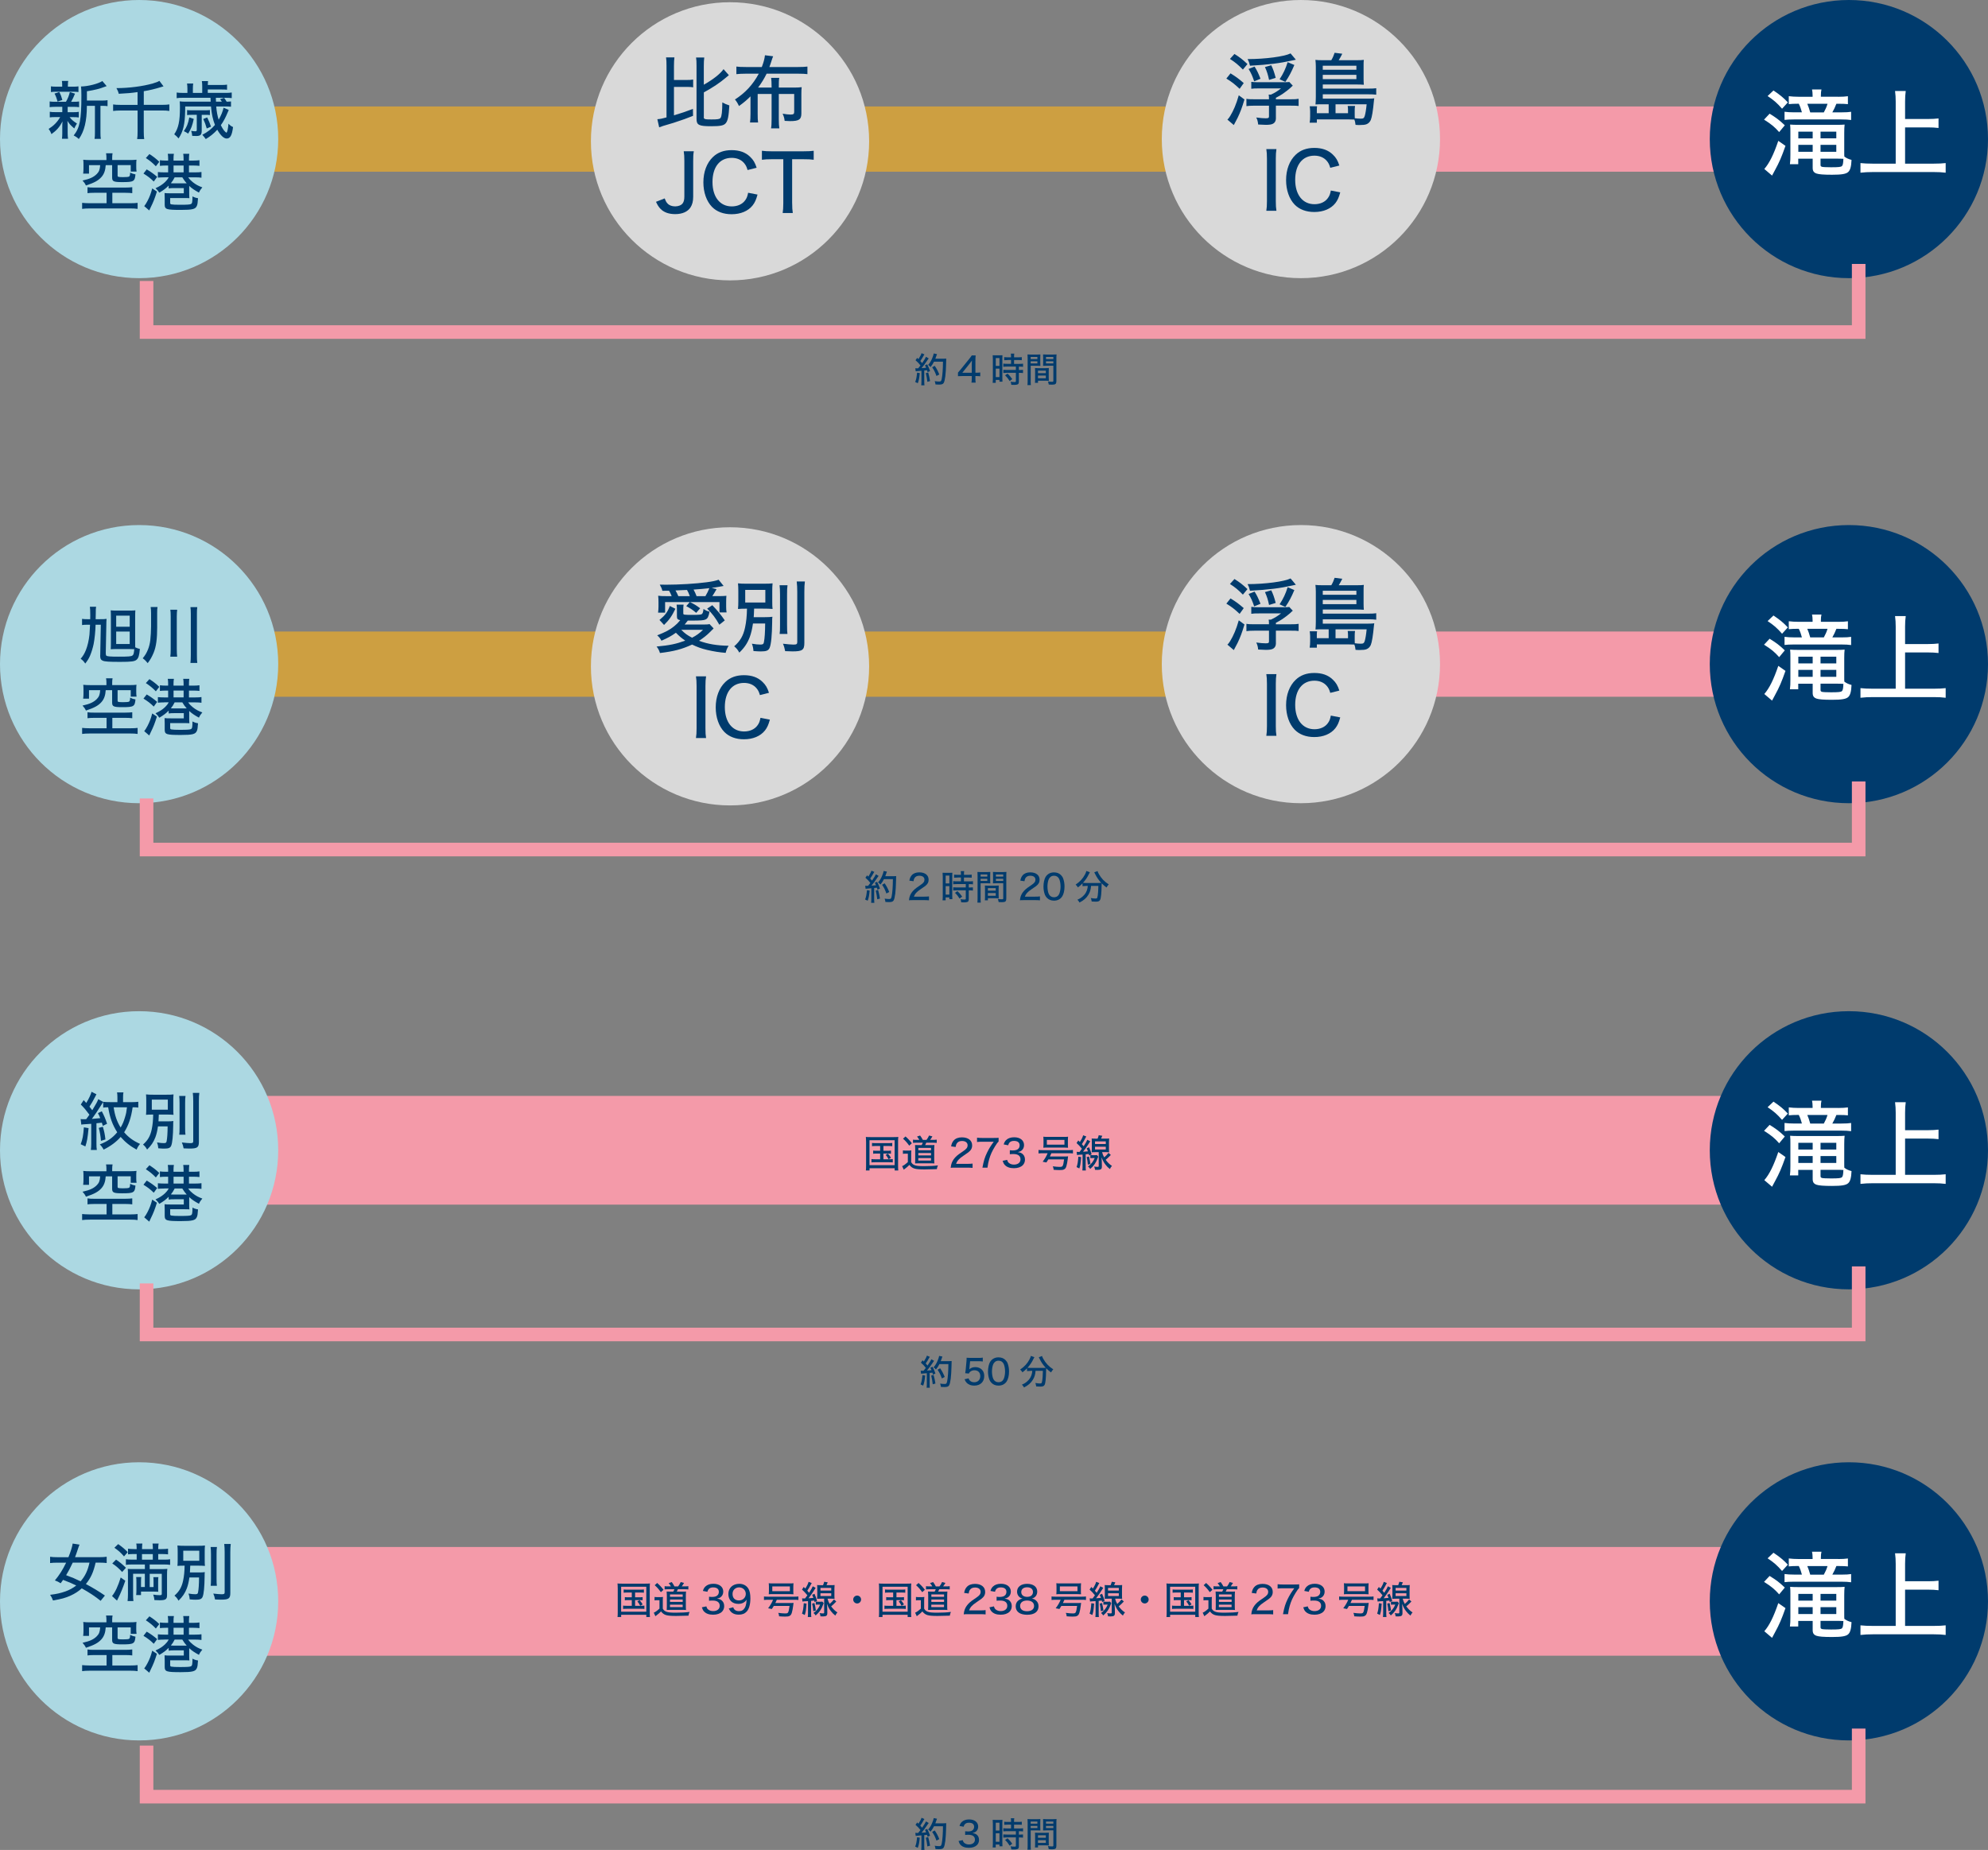 <?xml version="1.0" encoding="UTF-8"?>
<svg id="_レイヤー_2" data-name="レイヤー 2" xmlns="http://www.w3.org/2000/svg" viewBox="0 0 731.26 680.63">
  <rect x="0" y="0" width="731.26" height="680.63" fill="#808080" stroke="none"/>
  <defs>
    <style>
      .cls-1 {
        stroke-width: 40px;
      }

      .cls-1, .cls-2, .cls-3, .cls-4 {
        fill: none;
        stroke-miterlimit: 10;
      }

      .cls-1, .cls-2, .cls-4 {
        stroke: #f49aa9;
      }

      .cls-5 {
        fill: #d9d9d9;
      }

      .cls-6 {
        fill: #acd8e2;
      }

      .cls-2, .cls-3 {
        stroke-width: 24px;
      }

      .cls-3 {
        stroke: #cd9f41;
      }

      .cls-7 {
        fill: #fff;
      }

      .cls-8 {
        fill: #003b6d;
      }

      .cls-4 {
        stroke-width: 5px;
      }
    </style>
  </defs>
  <g id="_レイヤー_1-2" data-name="レイヤー 1">
    <g>
      <line class="cls-3" x1="258.43" y1="51.17" x2="429.66" y2="51.17"/>
      <line class="cls-3" x1="78.3" y1="51.17" x2="249.53" y2="51.17"/>
      <line class="cls-2" x1="458.78" y1="51.17" x2="646.88" y2="51.17"/>
      <circle class="cls-8" cx="680.09" cy="51.17" r="51.17"/>
      <g>
        <path class="cls-7" d="M650.93,41.83c2.43,1.49,3.58,2.36,5.59,4.27l-2.08,2.5c-1.67-1.91-2.92-2.92-5.56-4.59l2.05-2.19ZM656.77,53.65c-1.42,4.06-2.26,6.01-3.86,8.93l-1.08,2.02-2.85-2.43c1.84-2.12,3.41-5.25,5.14-10.35l2.64,1.84ZM652.35,33.29c2.33,1.56,3.65,2.64,5.28,4.38l-2.12,2.33c-1.81-2.08-3.02-3.13-5.32-4.66l2.15-2.05ZM676.12,35.61c1.49,0,2.67-.07,3.61-.21v2.92c-.97-.1-1.81-.14-3.37-.14h-.87c-.42,1.11-.9,2.12-1.49,3.16h3.23c1.84,0,2.81-.07,3.68-.21v3.02c-.94-.14-2.12-.21-3.72-.21h-17.23c-1.6,0-2.68.07-3.54.17v-2.99c.94.14,2.22.21,3.58.21h2.81c-.28-1.11-.66-2.19-1.15-3.16h-.45c-1.36,0-2.08.04-3.23.14v-2.92c1.22.14,2.15.21,3.58.21h5.18v-.49c0-.9-.07-1.56-.21-2.19h3.47c-.14.62-.21,1.25-.21,2.15v.52h6.32ZM661.46,58.37v2.05h-3.06c.14-1.11.17-1.95.17-3.47v-8.41c0-1.25,0-1.63-.1-2.71.9.07,1.56.1,3.06.1h13.93c1.53,0,2.22-.03,3.06-.1-.1.9-.14,1.63-.14,3.06v6.84c0,1.04,0,1.42.04,1.88.8.59,1.46.9,2.64,1.22-.1,2.4-.45,3.75-1.22,4.45-.8.73-2.4,1.01-5.91,1.01-3.2,0-4.86-.14-5.77-.45-1.01-.38-1.39-.94-1.39-2.12v-3.34h-5.32ZM661.49,48.44v2.47h5.28v-2.47h-5.28ZM661.49,53.3v2.54h5.28v-2.54h-5.28ZM670.87,41.35c.59-1.08,1.01-1.98,1.36-3.16h-7.44c.38.87.73,1.88,1.08,3.16h5ZM669.66,50.9h5.8v-2.47h-5.8v2.47ZM669.66,55.84h5.8v-2.54h-5.8v2.54ZM669.66,60.67c0,.38.1.56.52.7.38.1,1.63.17,3.33.17,2.78,0,3.61-.1,4-.42.35-.31.49-.94.56-2.68-.97-.07-1.39-.07-2.78-.07h-5.63v2.29Z"/>
        <path class="cls-7" d="M700.75,60.21h10.56c1.77,0,3.16-.07,4.38-.21v3.54c-1.39-.17-2.64-.24-4.34-.24h-22.48c-1.6,0-3.13.07-4.52.24v-3.54c1.29.14,2.61.21,4.52.21h8.44v-22.86c0-1.46-.07-2.5-.24-3.86h3.93c-.17,1.25-.24,2.36-.24,3.86v6.43h8.44c1.56,0,2.68-.07,3.86-.21v3.51c-1.22-.14-2.36-.21-3.86-.21h-8.44v13.34Z"/>
      </g>
      <g>
        <circle class="cls-5" cx="268.53" cy="51.99" r="51.17"/>
        <g>
          <path class="cls-8" d="M247.89,42.44c2.7-.81,4.3-1.34,7-2.38l.03,2.56c-2.29.93-3.66,1.42-7.2,2.58-.06.03-1.33.41-3.8,1.13-.61.2-1.04.35-1.45.52l-.67-2.99c1.13-.09,1.83-.23,3.37-.67v-18.93c0-1.45-.03-2.21-.17-3.14h3.08c-.12.87-.17,1.71-.17,3.14v5.17h4.36c1.31,0,1.95-.03,2.7-.17v2.88c-.73-.15-1.39-.17-2.7-.17h-4.36v10.48ZM258.87,43.11c0,.73.41.84,2.82.84,2.26,0,3.05-.12,3.34-.55.44-.58.64-2.24.67-5.72.99.55,1.51.78,2.58,1.1-.23,4.04-.55,5.63-1.33,6.56-.7.84-1.95,1.1-5.37,1.1-4.5,0-5.37-.44-5.37-2.7v-19.48c0-1.54-.03-2.29-.17-3.11h3.02c-.12.87-.17,1.71-.17,3.11v6.91c3.57-2.03,6.01-3.98,7.26-5.72l1.95,2.21c-.49.38-.64.52-1.04.87-2.18,1.86-4.94,3.72-8.16,5.46v9.12Z"/>
          <path class="cls-8" d="M278.7,34.58v7.26c0,1.63.03,2.38.15,3.22h-2.96c.12-.93.17-1.83.17-3.22v-6.39c-1.31,1.31-2.44,2.29-4.24,3.57-.38-.87-.87-1.71-1.48-2.41,3.8-2.44,6.62-5.49,8.77-9.5h-4.7c-1.51,0-2.53.06-3.54.17v-2.79c.84.12,1.83.17,3.54.17h5.81c.7-1.86.99-2.93,1.16-4.33l3.02.38c-.23.55-.26.58-.55,1.48-.2.64-.49,1.54-.84,2.47h10.51c1.66,0,2.67-.06,3.48-.17v2.79c-.9-.12-1.83-.17-3.48-.17h-11.53c-.9,1.83-1.86,3.4-3.14,5.11h4.97v-.32c0-1.6-.06-2.47-.17-3.25h2.99c-.15.78-.17,1.57-.17,3.25v.32h5.69c1.07,0,1.86-.03,2.73-.15-.09.75-.12,1.45-.12,2.47v7.2c0,2.24-.87,2.82-4.18,2.82-.52,0-.93-.03-1.97-.09-.12-1.05-.29-1.63-.75-2.64,1.19.2,2.15.32,2.87.32,1.1,0,1.39-.2,1.39-.96v-6.62h-5.66v9.26c0,1.54.06,2.61.2,3.4h-3.05c.15-.81.2-1.89.2-3.43v-9.23h-5.11Z"/>
          <path class="cls-8" d="M255.21,55.67c-.2,1.13-.23,1.89-.23,3.54v13.15c0,1.66-.32,2.93-.99,3.95-1.05,1.6-3.02,2.47-5.63,2.47-2.38,0-4.21-.67-5.46-2-.64-.7-1.02-1.28-1.6-2.53l3.19-1.25c.38.96.58,1.36,1.02,1.83.64.73,1.63,1.1,2.85,1.1s2.26-.44,2.76-1.13c.41-.55.61-1.36.61-2.5v-13.1c0-1.6-.06-2.44-.23-3.54h3.72Z"/>
          <path class="cls-8" d="M274.98,62.55c-.35-1.22-.67-1.83-1.28-2.55-1.07-1.25-2.64-1.92-4.56-1.92-4.38,0-7.06,3.37-7.06,8.89s2.76,8.97,7.09,8.97c2.12,0,3.92-.81,4.94-2.26.58-.78.84-1.48,1.08-2.76l3.46.67c-.52,1.92-.99,2.93-1.8,3.98-1.65,2.09-4.41,3.25-7.75,3.25-2.99,0-5.46-.93-7.2-2.7-2.03-2.09-3.17-5.37-3.17-9.03,0-3.86,1.25-7.17,3.54-9.35,1.77-1.68,4.01-2.5,6.85-2.5s5.08.78,6.79,2.44c1.19,1.13,1.8,2.15,2.41,4.04l-3.34.84Z"/>
          <path class="cls-8" d="M291.39,74.78c0,1.54.06,2.47.23,3.6h-3.72c.14-.84.23-2.09.23-3.6v-16.2h-4.15c-1.63,0-2.73.06-3.72.2v-3.31c1.22.15,2.03.2,3.69.2h11.41c2,0,2.96-.06,3.95-.2v3.31c-1.02-.15-2-.2-3.95-.2h-3.98v16.2Z"/>
        </g>
      </g>
      <g>
        <circle class="cls-6" cx="51.17" cy="51.17" r="51.17"/>
        <g>
          <path class="cls-8" d="M20.3,39.31c-.92,0-1.46.02-2.03.12v-2.1c.55.09,1.04.12,2.06.12h3.93c.74-1.29,1.09-2.22,1.43-3.58l1.9.58c-.44,1.13-.88,2.03-1.43,3h.9c.99,0,1.46-.02,2.03-.12v2.1c-.65-.09-1.11-.12-2.03-.12h-2.17v1.97h2.08c.9,0,1.41-.02,2.01-.14v2.08c-.6-.09-1.06-.12-2.01-.12h-1.36c.69.92,1.34,1.48,2.7,2.36-.44.67-.67,1.06-.99,1.8-1.55-1.36-1.8-1.64-2.52-2.8.09,1.11.09,1.23.09,1.92v2.73c0,.81.05,1.34.14,1.94h-2.24c.07-.55.12-1.16.12-1.9v-2.71c0-.53,0-.72.09-1.76-1.11,2.08-2.15,3.28-4.07,4.67-.28-.76-.6-1.34-1.04-1.92,1.9-1.2,3.17-2.5,4.25-4.35h-1.8c-.97,0-1.39.02-2.03.12v-2.08c.6.12,1.06.14,2.08.14h2.52v-1.97h-2.59ZM26.78,31.89c1.04,0,1.5-.02,2.08-.12v2.1c-.6-.09-1.16-.12-2.08-.12h-5.94c-.97,0-1.5.02-2.1.12v-2.1c.55.09,1.06.12,2.15.12h1.99v-.46c0-.76-.02-1.09-.12-1.66h2.33c-.09.55-.12.86-.12,1.66v.46h1.8ZM21.16,37.37c-.35-1.34-.62-2.06-1.11-2.94l1.76-.58c.55,1.06.79,1.69,1.13,2.94l-1.78.58ZM37.46,37c1.02,0,1.57-.05,2.1-.14v2.2c-.55-.09-.99-.12-1.92-.12h-.69v9.59c0,1.29.02,1.9.14,2.57h-2.31c.12-.69.14-1.29.14-2.57v-9.59h-2.96c-.02,5.64-.95,9.38-2.96,12.21-.74-.67-1.06-.88-1.9-1.32,2.26-2.77,2.84-5.76,2.84-14.68,0-1.69-.05-2.57-.14-3.33,2.5-.02,6.45-1.02,7.84-2.01l1.59,1.87c-.21.05-.28.07-.79.28-1.85.72-3.42,1.11-6.47,1.62v3.42h5.48Z"/>
          <path class="cls-8" d="M50.62,33.88c-2.66.37-3.35.42-6.94.62-.14-.67-.46-1.43-.85-2.08,4.62,0,9.73-.67,13.43-1.73,1.23-.37,1.9-.62,2.36-.95l1.53,2.03c-.28.07-.37.09-.72.21-2.36.74-4.48,1.25-6.54,1.57v5.02h6.77c1.18,0,1.94-.05,2.63-.16v2.4c-.86-.12-1.57-.16-2.61-.16h-6.8v7.72c0,1.36.05,2.03.16,2.8h-2.59c.12-.79.16-1.43.16-2.84v-7.67h-6.43c-1.02,0-1.64.05-2.57.16v-2.4c.74.12,1.46.16,2.59.16h6.4v-4.69Z"/>
          <path class="cls-8" d="M79.4,35.98c.02.81.05,1.29.05,1.43h2.15c-.25-.42-.35-.55-.65-.95l1.5-.46c.39.53.51.69.92,1.41.76-.02,1.06-.02,1.6-.09v1.94c-.65-.07-1.25-.09-2.2-.09h-3.24c.18,1.99.44,3.38.9,4.88.9-1.55,1.53-3.1,1.8-4.42l1.92.83c-.14.25-.18.39-.35.79-.86,2.06-1.57,3.4-2.57,4.81.79,1.57,1.32,2.29,2.1,2.8.32-.46.53-1.39.72-3.35.55.6.99.95,1.67,1.23-.37,3.03-1.04,4.23-2.33,4.23-1.06,0-2.24-1.11-3.47-3.24-1.23,1.36-2.59,2.47-4.23,3.44-.37-.53-.76-1.02-1.27-1.57,1.96-1.04,3.4-2.15,4.65-3.63-.79-2.01-1.22-4-1.46-6.8h-9.48l-.02,1.5c-.09,5.04-.72,7.72-2.43,10.26-.51-.6-.9-.99-1.59-1.53,1.55-2.24,2.1-4.79,2.1-9.8,0-1.09-.02-1.57-.09-2.31.79.09,1.32.12,2.2.12h9.2c0-.12-.02-.6-.07-1.43h-10.17c-1.04,0-1.55.02-2.27.14v-2.08c.62.09,1.25.14,2.31.14h1.64v-1.57c0-.76-.05-1.29-.14-1.87h2.27c-.09.58-.12,1.09-.12,1.87v1.57h3.44v-2.5c0-.76-.05-1.29-.14-1.85h2.27c-.05.42-.07.74-.09,1.43h4.99c.97,0,1.43-.02,2.1-.12v1.87c-.6-.07-1.16-.09-2.1-.09h-4.99v1.25h6.5c1.06,0,1.64-.02,2.31-.14v2.06c-.69-.07-1.36-.12-2.33-.12h-3.51ZM71.27,43.75c-.51,2.45-.97,3.65-2.06,5.41-.49-.35-.92-.6-1.59-.9,1.09-1.53,1.59-2.8,2.01-5.06l1.64.55ZM70.46,42.25c-.74,0-1.13.02-1.64.09v-1.85c.44.07.86.09,1.64.09h5.15c.67,0,1.02-.02,1.6-.09v1.85c-.44-.07-.79-.09-1.53-.09h-1.48v5.8c0,1.53-.46,1.99-1.99,1.99-.46,0-.79,0-1.5-.05-.07-.79-.18-1.23-.39-1.85.51.09,1.06.16,1.46.16.46,0,.6-.12.6-.49v-5.57h-1.92ZM76.21,43.2c.65,1.32,1.02,2.22,1.41,3.4l-1.57.67c-.49-1.62-.62-2.04-1.29-3.49l1.46-.58Z"/>
          <path class="cls-8" d="M34.69,70.93c-1.18,0-1.87.05-2.5.14v-2.2c.69.12,1.25.14,2.33.14h11.54c1.04,0,1.92-.05,2.59-.14v2.2c-.67-.09-1.48-.14-2.54-.14h-4.79v3.84h6.59c1.13,0,2.13-.05,2.71-.14v2.22c-.76-.12-1.62-.16-2.71-.16h-14.93c-1.13,0-2.01.05-2.77.16v-2.22c.51.07,1.78.14,2.77.14h6.22v-3.84h-4.51ZM39.15,57.96c0-.65-.05-1.06-.14-1.57h2.4c-.09.44-.14.92-.14,1.57v.92h6.47c1.02,0,1.64-.02,2.47-.12-.07.51-.09.95-.09,1.67v1.04c0,.65.02,1.11.12,1.66h-2.15v-2.38h-4.83v3.84c0,.3.05.37.28.46.23.07.76.12,1.67.12,1.16,0,1.96-.07,2.2-.18.32-.14.44-.49.46-1.48.72.35,1.16.49,1.96.65-.23,2.61-.65,2.84-4.88,2.84-3.12,0-3.7-.25-3.7-1.64v-4.6h-2.36c-.12,1.9-.6,3.28-1.59,4.39-1.16,1.29-2.59,2.08-5.69,3.1-.3-.67-.69-1.23-1.25-1.83,2.73-.6,4.14-1.27,5.29-2.45.79-.81,1.09-1.59,1.2-3.21h-4.11v3.12h-2.15c.09-.62.12-1.16.12-1.85v-1.59c0-.69-.02-1.16-.09-1.67.83.09,1.46.12,2.45.12h6.08v-.92Z"/>
          <path class="cls-8" d="M53.97,62.33c1.55.92,2.38,1.5,3.84,2.73l-1.25,1.73c-1.18-1.18-2.2-1.96-3.79-2.94l1.2-1.53ZM57.72,70.47c-.76,2.45-1.32,3.86-2.27,5.78-.32.67-.42.88-.55,1.18l-1.85-1.59c.39-.49.76-1.06,1.18-1.87.79-1.5,1.27-2.75,1.76-4.65l1.73,1.16ZM54.97,56.69c1.48.95,2.45,1.71,3.63,2.84l-1.27,1.64c-1.32-1.34-2.06-1.94-3.68-3.03l1.32-1.46ZM60.51,65.24c-.88,0-1.97.05-2.43.12v-2.06c.53.07,1.46.12,2.43.12h1.34v-2.52h-.81c-.88,0-1.57.05-2.22.12v-2.08c.62.09,1.32.14,2.22.14h.81v-.83c0-.67-.05-1.23-.14-1.67h2.26c-.09.49-.14,1.02-.14,1.69v.81h3.7v-.83c0-.65-.05-1.23-.14-1.67h2.24c-.07.49-.12.99-.12,1.69v.81h1.62c.88,0,1.69-.05,2.24-.14v2.08c-.67-.07-1.41-.12-2.22-.12h-1.64v2.52h2.17c1.2,0,1.92-.05,2.43-.14v2.1c-.62-.09-1.39-.14-2.43-.14h-2.45c.6.83.95,1.18,1.71,1.8,1.11.88,2.06,1.39,3.49,1.9-.53.6-.95,1.22-1.25,1.92-1.73-.95-2.5-1.48-3.58-2.45v2.66c0,.92.02,1.34.07,1.85-.51-.05-.81-.05-1.78-.05h-5.29v1.78c0,.35.12.49.49.55.39.09,1.55.14,3.03.14,2.87,0,3.75-.07,4.14-.28.44-.23.53-.74.55-2.8.76.39,1.18.53,2.03.67-.12,1.76-.18,2.27-.44,2.84-.51,1.18-1.6,1.46-5.87,1.46-5.32,0-5.94-.21-5.94-1.92v-2.29c0-.74-.02-1.23-.05-1.99.6.07,1.13.09,2.31.09h4.76v-1.92h-3.31c-1.02,0-1.64.02-2.26.12v-1.04c-.97.99-1.78,1.62-3.44,2.61-.49-.74-.51-.76-1.39-1.64,1.6-.74,2.54-1.36,3.51-2.27.6-.58.92-.99,1.34-1.76h-1.57ZM64.24,65.24c-.53,1.06-.74,1.36-1.39,2.17.49.05.86.05,1.46.05h4.37c-.69-.79-.95-1.13-1.62-2.22h-2.82ZM67.54,63.42v-2.52h-3.7v2.52h3.7Z"/>
        </g>
      </g>
      <g>
        <circle class="cls-5" cx="478.52" cy="51.17" r="51.17"/>
        <g>
          <path class="cls-8" d="M452.64,26.99c2.15,1.34,2.88,1.89,4.85,3.57l-1.51,2.12c-1.86-1.74-2.84-2.53-4.88-3.78l1.54-1.92ZM451.48,44.01c.29-.23.58-.61,1.02-1.31,1.25-2.06,2.21-4.3,3.17-7.64l2.09,1.54c-.9,3.02-1.54,4.7-2.5,6.71-.06.15-.55,1.05-1.42,2.7l-2.35-2ZM454.07,19.85c1.95,1.22,3.08,2.09,4.79,3.72l-1.68,2.03c-1.8-1.83-2.82-2.67-4.76-3.92l1.66-1.83ZM469.34,43.4c0,1.04-.38,1.77-1.16,2.15-.49.26-1.31.38-2.56.38-.61,0-1.71-.06-2.82-.12-.12-1.1-.26-1.71-.7-2.58,1.45.2,2.58.29,3.43.29,1.05,0,1.25-.12,1.25-.72v-3.92h-5.34c-1.45,0-2.27.06-2.96.17v-2.7c.73.15,1.39.17,2.96.17h5.34c0-.87-.03-1.22-.12-1.71h.84c1.54-.72,2.41-1.28,3.72-2.29h-7.7c-1.97,0-2.55.03-3.25.14v-2.55c.78.12,1.37.14,3.19.14h8.68c1.13,0,1.57-.03,2.12-.09l1.28,1.37c-.23.17-.44.35-.96.87-.46.44-1.92,1.57-2.79,2.15-.78.52-1.34.84-2.47,1.42v.55h5.46c1.54,0,2.15-.03,2.9-.17v2.64c-.73-.09-1.07-.12-2.9-.12h-5.46v4.53ZM476.66,21.97q-.44.09-1.22.26c-4.85,1.07-8.6,1.54-15.65,1.95-.35-1.37-.38-1.45-.9-2.44,6.5,0,13.53-.93,15.83-2.09l1.95,2.32ZM461.33,29.93c-.7-2.09-1.02-2.82-2.06-4.56l2.21-.87c.87,1.37,1.31,2.29,2.18,4.47l-2.32.96ZM466.81,29.4c-.41-1.92-.75-3.05-1.51-4.73l2.32-.67c.73,1.57,1.02,2.35,1.63,4.64l-2.44.76ZM470.68,29.17c1.34-2.03,2.26-3.98,2.96-6.3l2.47,1.04c-1.13,2.67-1.92,4.15-3.31,6.21l-2.12-.96Z"/>
          <path class="cls-8" d="M488.74,38.38h-2.5c-1.19,0-1.54,0-2.35.06.06-.84.12-1.6.12-2.85v-11.09c0-.93-.06-1.71-.15-2.47.73.09,1.31.12,2.44.12h3.4c.55-.93.87-1.65,1.22-2.73l2.82.35c-.44.9-.84,1.65-1.31,2.38h6.77c1.16,0,1.77-.03,2.47-.12-.09.67-.09,1.07-.09,2.09v4.85c0,.9.03,1.51.09,2.21-.87-.06-1.51-.09-2.38-.09h-12.72v1.51h16.93c1.22,0,1.97-.03,2.73-.14v2.38c-.9-.12-1.68-.14-2.79-.14h-16.87v1.6h16.7c1.02,0,1.63-.03,2.24-.12-.03.26-.06.29-.09.58-.38,4.04-.75,6.3-1.19,7.38-.32.75-.9,1.33-1.66,1.6-.52.17-1.19.26-2.44.26-.41,0-.75,0-1.51-.06-.17-1.19-.17-1.25-.44-1.95-1.22-.03-2.03-.06-2.41-.06h-11.38v1.22h-2.64c.12-.73.17-1.45.17-2.35v-1.95c-.03-.67-.06-1.16-.15-1.74h2.7c-.09.52-.09.87-.09,1.51v1.04h4.36v-3.28ZM498.93,25.66v-1.48h-12.37v1.48h12.37ZM486.56,29.11h12.37v-1.57h-12.37v1.57ZM495.85,41.66v-1.13c0-.61-.03-.99-.12-1.54h2.7c-.09.38-.12,1.19-.12,1.77v1.45c0,.55,0,.84.03,1.28.75.12,1.54.17,2.24.17.9,0,1.16-.2,1.42-.99.26-.87.52-2.35.7-4.3h-11.44v3.28h4.59Z"/>
          <path class="cls-8" d="M469.52,54.86c-.17,1.08-.23,2-.23,3.54v15.62c0,1.54.06,2.53.23,3.54h-3.72c.17-1.1.23-1.97.23-3.54v-15.62c0-1.62-.06-2.44-.23-3.54h3.72Z"/>
          <path class="cls-8" d="M489.32,61.74c-.35-1.22-.67-1.83-1.28-2.55-1.07-1.25-2.64-1.92-4.56-1.92-4.38,0-7.06,3.37-7.06,8.89s2.76,8.97,7.09,8.97c2.12,0,3.92-.81,4.94-2.27.58-.78.84-1.48,1.08-2.76l3.46.67c-.52,1.92-.99,2.93-1.8,3.98-1.66,2.09-4.41,3.25-7.75,3.25-2.99,0-5.46-.93-7.2-2.7-2.03-2.09-3.17-5.37-3.17-9.03,0-3.86,1.25-7.17,3.54-9.35,1.77-1.68,4.01-2.5,6.85-2.5s5.08.79,6.79,2.44c1.19,1.13,1.8,2.15,2.41,4.04l-3.34.84Z"/>
        </g>
      </g>
    </g>
    <g>
      <line class="cls-3" x1="258.43" y1="244.35" x2="429.66" y2="244.35"/>
      <line class="cls-3" x1="78.3" y1="244.35" x2="249.53" y2="244.35"/>
      <line class="cls-2" x1="458.78" y1="244.35" x2="646.88" y2="244.35"/>
      <circle class="cls-8" cx="680.09" cy="244.35" r="51.17"/>
      <g>
        <path class="cls-7" d="M650.93,235.01c2.43,1.49,3.58,2.36,5.59,4.27l-2.08,2.5c-1.67-1.91-2.92-2.92-5.56-4.59l2.05-2.19ZM656.77,246.82c-1.42,4.06-2.26,6.01-3.86,8.93l-1.08,2.02-2.85-2.43c1.84-2.12,3.41-5.25,5.14-10.35l2.64,1.84ZM652.35,226.46c2.33,1.56,3.65,2.64,5.28,4.38l-2.12,2.33c-1.81-2.08-3.02-3.13-5.32-4.66l2.15-2.05ZM676.12,228.79c1.49,0,2.67-.07,3.61-.21v2.92c-.97-.1-1.81-.14-3.37-.14h-.87c-.42,1.11-.9,2.12-1.49,3.16h3.23c1.84,0,2.81-.07,3.68-.21v3.02c-.94-.14-2.12-.21-3.72-.21h-17.23c-1.6,0-2.68.07-3.54.17v-2.99c.94.14,2.22.21,3.58.21h2.81c-.28-1.11-.66-2.19-1.15-3.16h-.45c-1.36,0-2.08.04-3.23.14v-2.92c1.22.14,2.15.21,3.58.21h5.18v-.49c0-.9-.07-1.56-.21-2.19h3.47c-.14.62-.21,1.25-.21,2.15v.52h6.32ZM661.46,251.55v2.05h-3.06c.14-1.11.17-1.95.17-3.47v-8.41c0-1.25,0-1.63-.1-2.71.9.07,1.56.1,3.06.1h13.93c1.53,0,2.22-.03,3.06-.1-.1.9-.14,1.63-.14,3.06v6.84c0,1.04,0,1.42.04,1.88.8.59,1.46.9,2.64,1.22-.1,2.4-.45,3.75-1.22,4.45-.8.73-2.4,1.01-5.91,1.01-3.2,0-4.86-.14-5.77-.45-1.01-.38-1.39-.94-1.39-2.12v-3.34h-5.32ZM661.49,241.61v2.47h5.28v-2.47h-5.28ZM661.49,246.47v2.54h5.28v-2.54h-5.28ZM670.87,234.52c.59-1.08,1.01-1.98,1.36-3.16h-7.44c.38.87.73,1.88,1.08,3.16h5ZM669.66,244.08h5.8v-2.47h-5.8v2.47ZM669.66,249.01h5.8v-2.54h-5.8v2.54ZM669.66,253.84c0,.38.1.56.52.7.38.1,1.63.17,3.33.17,2.78,0,3.61-.1,4-.42.35-.31.49-.94.56-2.68-.97-.07-1.39-.07-2.78-.07h-5.63v2.29Z"/>
        <path class="cls-7" d="M700.75,253.39h10.56c1.77,0,3.16-.07,4.38-.21v3.54c-1.39-.17-2.64-.24-4.34-.24h-22.48c-1.6,0-3.13.07-4.52.24v-3.54c1.29.14,2.61.21,4.52.21h8.44v-22.86c0-1.46-.07-2.5-.24-3.86h3.93c-.17,1.25-.24,2.36-.24,3.86v6.43h8.44c1.56,0,2.68-.07,3.86-.21v3.51c-1.22-.14-2.36-.21-3.86-.21h-8.44v13.34Z"/>
      </g>
      <g>
        <circle class="cls-5" cx="268.53" cy="245.16" r="51.17"/>
        <g>
          <path class="cls-8" d="M262.5,231.21q-.29.26-1.36,1.36c-1.02,1.05-2.44,2.18-4.01,3.19,3.19,1.19,6.62,1.77,10.89,1.83-.55.87-.81,1.51-1.1,2.61-2.38-.2-4.15-.46-6.91-1.1-1.95-.46-3.57-1.05-5.43-1.95-3.72,1.71-6.68,2.5-11.82,3.11-.32-1.02-.64-1.63-1.25-2.38,4.85-.46,7.14-.93,10.54-2.18-1.34-.9-2.21-1.66-3.43-2.9-1.6,1.16-2.88,1.86-5.31,2.93-.44-.81-.84-1.36-1.57-1.97,3.22-1.28,4.62-2.03,6.24-3.34.87-.7,1.39-1.22,2.24-2.24-.99-.2-1.22-.49-1.22-1.45v-2.15c0-.84-.03-1.48-.12-2.12h2.58c-.09.55-.12,1.02-.12,1.71v1.51c0,.52.2.55,3.63.55,1.89,0,2.85-.09,3.14-.26.38-.26.52-.7.67-1.92.81.55,1.37.81,2.21.99-.35,1.89-.67,2.5-1.45,2.88-.7.32-1.8.41-5.2.41h-1.34c-.64.81-.78.99-1.16,1.45h6.71c1.31,0,1.92-.03,2.44-.17l1.51,1.6ZM244.65,221.54v3.86h-2.58c.09-.78.15-1.48.15-2.18v-1.71c0-.84-.03-1.57-.12-2.32.99.12,1.45.15,3.34.15h1.63c-.26-.67-.64-1.51-.96-2l-2.47.03c-.23-.93-.44-1.37-.96-2.27,1.07.03,1.92.03,2.47.03,4.56,0,10.95-.38,14.75-.9,2.18-.29,3.25-.52,4.44-.93l1.83,2.29q-.41.09-1.63.29c-.84.15-1.54.26-2.76.41l1.8.49q-.2.35-1.02,1.71c-.06.06-.15.23-.55.84h2c1.57,0,2.41-.03,3.19-.12-.06.7-.09,1.33-.09,2.32v1.77c0,.73.03,1.28.15,2.03h-2.61v-3.8h-10.86c1.63.78,2.18,1.1,3.75,2.27l-1.45,1.68c-1.25-1.07-2.26-1.74-3.66-2.47l1.28-1.48h-9.06ZM242.58,228.1c2.15-1.8,2.96-2.87,3.8-5.14l2.06,1.02c-1.28,2.67-2.27,4.09-4.18,5.95l-1.68-1.83ZM253.73,219.33c-.32-.93-.64-1.63-1.02-2.27-.7.03-1.28.06-1.63.06q-1.51.09-2.61.12c.41.67.7,1.28,1.04,2.09h4.21ZM250.6,231.73c1.25,1.28,2.26,2.03,3.98,2.9,1.6-.84,2.67-1.6,4.01-2.9h-7.99ZM259.48,219.33c.52-.84,1.13-2.06,1.45-2.93-2,.23-3.28.35-5.81.52.49.87.78,1.57,1.1,2.41h3.25ZM264.59,229.84c-1.34-2.41-2.53-4.01-4.47-5.92l1.89-1.25c1.86,1.92,3.08,3.4,4.59,5.58l-2,1.6Z"/>
          <path class="cls-8" d="M276.97,229.4c-.32,2.15-.67,3.6-1.19,5.02-.87,2.27-1.97,3.89-3.83,5.69-.67-1.16-.9-1.45-1.89-2.32,2.21-1.92,3.37-3.92,4.01-6.97.44-2.12.64-4.04.7-6.88-1.57,0-2.44.03-3.31.12.09-.96.12-1.63.12-2.99v-3.46c0-1.34-.03-1.97-.12-2.99.81.12,1.89.14,3.48.14h5.78c1.83,0,2.67-.03,3.46-.14-.09,1.02-.12,1.6-.12,2.93v3.63c0,1.6.03,2.18.12,2.87-.96-.09-1.97-.12-3.51-.12h-3.28c-.06,1.54-.06,2-.15,3.14h4.12c1.19,0,1.97-.03,2.76-.15-.09.58-.09.84-.09,1.95-.06,4.88-.38,8.16-.93,9.47-.44,1.02-1.22,1.33-3.22,1.33-.7,0-1.31-.03-2.73-.14-.09-1.1-.23-1.77-.58-2.7,1.42.23,2.24.32,3.14.32s1.16-.2,1.28-.87c.29-1.45.44-3.69.46-6.88h-4.47ZM274.12,221.68h7.4v-4.65h-7.4v4.65ZM289.68,215.32c-.14.9-.17,1.77-.17,3.43v11.06c0,1.92.03,2.55.14,3.43h-2.87c.12-.84.14-1.42.14-3.37v-11.12c0-1.63-.06-2.56-.17-3.43h2.93ZM296.07,213.93c-.15,1.02-.2,2.21-.2,3.83v18.76c0,2.61-.7,3.14-4.36,3.14-.78,0-1.39-.03-2.7-.09-.2-1.07-.41-1.83-.81-2.73,1.74.2,3.08.32,3.89.32,1.07,0,1.37-.17,1.37-.9v-18.5c0-1.45-.06-2.7-.2-3.83h3.02Z"/>
          <path class="cls-8" d="M259.72,248.85c-.17,1.08-.23,2-.23,3.54v15.62c0,1.54.06,2.53.23,3.54h-3.72c.17-1.1.23-1.97.23-3.54v-15.62c0-1.63-.06-2.44-.23-3.54h3.72Z"/>
          <path class="cls-8" d="M279.52,255.73c-.35-1.22-.67-1.83-1.28-2.55-1.07-1.25-2.64-1.92-4.56-1.92-4.38,0-7.06,3.37-7.06,8.89s2.76,8.97,7.09,8.97c2.12,0,3.92-.81,4.94-2.26.58-.78.84-1.48,1.08-2.76l3.46.67c-.52,1.92-.99,2.93-1.8,3.98-1.66,2.09-4.41,3.25-7.75,3.25-2.99,0-5.46-.93-7.2-2.7-2.03-2.09-3.17-5.37-3.17-9.03,0-3.86,1.25-7.17,3.54-9.35,1.77-1.68,4.01-2.5,6.85-2.5s5.08.78,6.79,2.44c1.19,1.13,1.8,2.15,2.41,4.04l-3.34.84Z"/>
        </g>
      </g>
      <g>
        <circle class="cls-6" cx="51.17" cy="244.35" r="51.17"/>
        <g>
          <path class="cls-8" d="M38.93,240.53c0,.39.05.58.21.72.32.25,1.39.35,4.35.35,3.81,0,4.79-.07,5.25-.44.39-.28.51-.74.65-2.31-.46-.02-1.43-.05-1.85-.05h-4.55c-.72,0-1.78.02-2.27.07.05-.58.07-1.32.07-2.22v-9.62c0-1.11-.02-1.85-.07-2.47.49.07,1.18.09,2.29.09h4.42c1.18,0,1.87-.02,2.36-.09-.05.67-.07,1.23-.07,2.73v8.97c0,.88,0,1.25.02,1.9.58.28,1.13.49,1.71.6-.21,2.36-.49,3.31-1.16,3.93-.72.67-1.92.83-6.06.83s-5.71-.09-6.5-.46c-.67-.3-.88-.76-.88-1.83,0-.02,0-.14.02-.21l.21-11.17h-1.92c-.07,2.5-.35,5.18-.72,7.1-.3,1.46-.79,3.05-1.32,4.3-.49,1.11-.88,1.73-1.76,2.89-.53-.79-.99-1.27-1.69-1.76.92-1.09,1.36-1.85,1.92-3.19.62-1.59,1.09-3.54,1.32-5.73.05-.49.12-1.69.21-3.61h-.81c-1.02,0-1.59.02-2.13.12v-2.27c.67.09,1.04.12,2.08.12h.92c.02-.62.02-.88.02-1.46,0-1.66-.05-2.45-.14-3.12h2.29c-.12.74-.12.76-.12,2.38-.02.44-.02,1.16-.05,2.2h1.36c1.46,0,2.1-.02,2.66-.12-.07.86-.09,1.23-.09,2.2l-.21,10.63ZM42.74,230.59h4.97v-4.07h-4.97v4.07ZM42.74,236.95h4.97v-4.58h-4.97v4.58Z"/>
          <path class="cls-8" d="M57.82,230.57c0,4.55-.37,7.26-1.29,9.55-.65,1.55-1.23,2.61-2.2,3.86-.72-.85-1.04-1.2-1.83-1.78.92-1.13,1.39-1.9,1.94-3.26.42-1.06.69-2.17.85-3.44.14-1.11.28-3.56.28-5.06v-4.81c0-.95-.05-1.55-.16-2.29h2.54c-.12.6-.14,1.06-.14,2.33v4.9ZM65.17,224.35c-.09.74-.14,1.39-.14,2.47v11.97c0,1.32.05,2.1.14,2.82h-2.52c.09-.76.14-1.53.14-2.82v-12c0-1.18-.05-1.83-.14-2.47l2.52.02ZM72.57,223.38c-.12.72-.14,1.29-.14,2.52v15c0,1.46.02,2.2.14,3h-2.52c.09-.76.14-1.59.14-3v-15c0-1.2-.05-1.78-.14-2.52h2.52Z"/>
          <path class="cls-8" d="M34.69,264.11c-1.18,0-1.87.05-2.5.14v-2.2c.69.12,1.25.14,2.33.14h11.54c1.04,0,1.92-.05,2.59-.14v2.2c-.67-.09-1.48-.14-2.54-.14h-4.79v3.84h6.59c1.13,0,2.13-.05,2.71-.14v2.22c-.76-.12-1.62-.16-2.71-.16h-14.93c-1.13,0-2.01.05-2.77.16v-2.22c.51.07,1.78.14,2.77.14h6.22v-3.84h-4.51ZM39.15,251.14c0-.65-.05-1.06-.14-1.57h2.4c-.09.44-.14.92-.14,1.57v.92h6.47c1.02,0,1.64-.02,2.47-.12-.07.51-.09.95-.09,1.67v1.04c0,.65.02,1.11.12,1.66h-2.15v-2.38h-4.83v3.84c0,.3.05.37.28.46.23.07.76.12,1.67.12,1.16,0,1.96-.07,2.2-.18.32-.14.44-.49.46-1.48.72.35,1.16.49,1.96.65-.23,2.61-.65,2.84-4.88,2.84-3.12,0-3.7-.25-3.7-1.64v-4.6h-2.36c-.12,1.9-.6,3.28-1.59,4.39-1.16,1.29-2.59,2.08-5.69,3.1-.3-.67-.69-1.23-1.25-1.83,2.73-.6,4.14-1.27,5.29-2.45.79-.81,1.09-1.59,1.2-3.21h-4.11v3.12h-2.15c.09-.62.12-1.16.12-1.85v-1.59c0-.69-.02-1.16-.09-1.67.83.09,1.46.12,2.45.12h6.08v-.92Z"/>
          <path class="cls-8" d="M53.97,255.51c1.55.92,2.38,1.5,3.84,2.73l-1.25,1.73c-1.18-1.18-2.2-1.96-3.79-2.94l1.2-1.53ZM57.72,263.64c-.76,2.45-1.32,3.86-2.27,5.78-.32.67-.42.88-.55,1.18l-1.85-1.59c.39-.49.76-1.06,1.18-1.87.79-1.5,1.27-2.75,1.76-4.65l1.73,1.16ZM54.97,249.87c1.48.95,2.45,1.71,3.63,2.84l-1.27,1.64c-1.32-1.34-2.06-1.94-3.68-3.03l1.32-1.46ZM60.51,258.42c-.88,0-1.97.05-2.43.12v-2.06c.53.07,1.46.12,2.43.12h1.34v-2.52h-.81c-.88,0-1.57.05-2.22.12v-2.08c.62.09,1.32.14,2.22.14h.81v-.83c0-.67-.05-1.23-.14-1.67h2.26c-.09.49-.14,1.02-.14,1.69v.81h3.7v-.83c0-.65-.05-1.23-.14-1.67h2.24c-.07.49-.12.99-.12,1.69v.81h1.62c.88,0,1.69-.05,2.24-.14v2.08c-.67-.07-1.41-.12-2.22-.12h-1.64v2.52h2.17c1.2,0,1.92-.05,2.43-.14v2.1c-.62-.09-1.39-.14-2.43-.14h-2.45c.6.83.95,1.18,1.71,1.8,1.11.88,2.06,1.39,3.49,1.9-.53.6-.95,1.22-1.25,1.92-1.73-.95-2.5-1.48-3.58-2.45v2.66c0,.92.02,1.34.07,1.85-.51-.05-.81-.05-1.78-.05h-5.29v1.78c0,.35.12.49.49.55.39.09,1.55.14,3.03.14,2.87,0,3.75-.07,4.14-.28.44-.23.53-.74.55-2.8.76.39,1.18.53,2.03.67-.12,1.76-.18,2.27-.44,2.84-.51,1.18-1.6,1.46-5.87,1.46-5.32,0-5.94-.21-5.94-1.92v-2.29c0-.74-.02-1.23-.05-1.99.6.07,1.13.09,2.31.09h4.76v-1.92h-3.31c-1.02,0-1.64.02-2.26.12v-1.04c-.97.99-1.78,1.62-3.44,2.61-.49-.74-.51-.76-1.39-1.64,1.6-.74,2.54-1.36,3.51-2.27.6-.58.92-.99,1.34-1.76h-1.57ZM64.24,258.42c-.53,1.06-.74,1.36-1.39,2.17.49.05.86.05,1.46.05h4.37c-.69-.79-.95-1.13-1.62-2.22h-2.82ZM67.54,256.59v-2.52h-3.7v2.52h3.7Z"/>
        </g>
      </g>
      <g>
        <circle class="cls-5" cx="478.52" cy="244.35" r="51.17"/>
        <g>
          <path class="cls-8" d="M452.64,220.17c2.15,1.34,2.88,1.89,4.85,3.57l-1.51,2.12c-1.86-1.74-2.84-2.53-4.88-3.77l1.54-1.92ZM451.48,237.18c.29-.23.58-.61,1.02-1.31,1.25-2.06,2.21-4.3,3.17-7.64l2.09,1.54c-.9,3.02-1.54,4.7-2.5,6.71-.06.15-.55,1.05-1.42,2.7l-2.35-2ZM454.07,213.03c1.95,1.22,3.08,2.09,4.79,3.72l-1.68,2.03c-1.8-1.83-2.82-2.67-4.76-3.92l1.66-1.83ZM469.34,236.57c0,1.05-.38,1.77-1.16,2.15-.49.26-1.31.38-2.56.38-.61,0-1.71-.06-2.82-.12-.12-1.1-.26-1.71-.7-2.58,1.45.2,2.58.29,3.43.29,1.05,0,1.25-.12,1.25-.73v-3.92h-5.34c-1.45,0-2.27.06-2.96.17v-2.7c.73.15,1.39.17,2.96.17h5.34c0-.87-.03-1.22-.12-1.71h.84c1.54-.73,2.41-1.28,3.72-2.29h-7.7c-1.97,0-2.55.03-3.25.15v-2.56c.78.12,1.37.15,3.19.15h8.68c1.13,0,1.57-.03,2.12-.09l1.28,1.37c-.23.17-.44.35-.96.87-.46.44-1.92,1.57-2.79,2.15-.78.52-1.34.84-2.47,1.42v.55h5.46c1.54,0,2.15-.03,2.9-.17v2.64c-.73-.09-1.07-.12-2.9-.12h-5.46v4.53ZM476.66,215.14q-.44.09-1.22.26c-4.85,1.07-8.6,1.54-15.65,1.95-.35-1.36-.38-1.45-.9-2.44,6.5,0,13.53-.93,15.83-2.09l1.95,2.32ZM461.33,223.1c-.7-2.09-1.02-2.82-2.06-4.56l2.21-.87c.87,1.37,1.31,2.29,2.18,4.47l-2.32.96ZM466.81,222.58c-.41-1.92-.75-3.05-1.51-4.73l2.32-.67c.73,1.57,1.02,2.35,1.63,4.65l-2.44.75ZM470.68,222.35c1.34-2.03,2.26-3.98,2.96-6.3l2.47,1.05c-1.13,2.67-1.92,4.15-3.31,6.21l-2.12-.96Z"/>
          <path class="cls-8" d="M488.74,231.55h-2.5c-1.19,0-1.54,0-2.35.06.06-.84.12-1.6.12-2.85v-11.09c0-.93-.06-1.71-.15-2.47.73.09,1.31.12,2.44.12h3.4c.55-.93.87-1.66,1.22-2.73l2.82.35c-.44.9-.84,1.65-1.31,2.38h6.77c1.16,0,1.77-.03,2.47-.12-.09.67-.09,1.07-.09,2.09v4.85c0,.9.03,1.51.09,2.21-.87-.06-1.51-.09-2.38-.09h-12.72v1.51h16.93c1.22,0,1.97-.03,2.73-.15v2.38c-.9-.12-1.68-.15-2.79-.15h-16.87v1.6h16.7c1.02,0,1.63-.03,2.24-.12-.03.26-.06.29-.09.58-.38,4.04-.75,6.3-1.19,7.38-.32.75-.9,1.33-1.66,1.6-.52.17-1.19.26-2.44.26-.41,0-.75,0-1.51-.06-.17-1.19-.17-1.25-.44-1.95-1.22-.03-2.03-.06-2.41-.06h-11.38v1.22h-2.64c.12-.73.17-1.45.17-2.35v-1.95c-.03-.67-.06-1.16-.15-1.74h2.7c-.09.52-.09.87-.09,1.51v1.04h4.36v-3.28ZM498.93,218.83v-1.48h-12.37v1.48h12.37ZM486.56,222.29h12.37v-1.57h-12.37v1.57ZM495.85,234.83v-1.13c0-.61-.03-.99-.12-1.54h2.7c-.09.38-.12,1.19-.12,1.77v1.45c0,.55,0,.84.03,1.28.75.12,1.54.17,2.24.17.9,0,1.16-.2,1.42-.99.26-.87.52-2.35.7-4.3h-11.44v3.28h4.59Z"/>
          <path class="cls-8" d="M469.52,248.03c-.17,1.08-.23,2-.23,3.54v15.62c0,1.54.06,2.53.23,3.54h-3.72c.17-1.1.23-1.97.23-3.54v-15.62c0-1.63-.06-2.44-.23-3.54h3.72Z"/>
          <path class="cls-8" d="M489.32,254.91c-.35-1.22-.67-1.83-1.28-2.55-1.07-1.25-2.64-1.92-4.56-1.92-4.38,0-7.06,3.37-7.06,8.89s2.76,8.97,7.09,8.97c2.12,0,3.92-.81,4.94-2.26.58-.78.84-1.48,1.08-2.76l3.46.67c-.52,1.92-.99,2.93-1.8,3.98-1.66,2.09-4.41,3.25-7.75,3.25-2.99,0-5.46-.93-7.2-2.7-2.03-2.09-3.17-5.37-3.17-9.03,0-3.86,1.25-7.17,3.54-9.35,1.77-1.68,4.01-2.5,6.85-2.5s5.08.78,6.79,2.44c1.19,1.13,1.8,2.15,2.41,4.04l-3.34.84Z"/>
        </g>
      </g>
    </g>
    <line class="cls-1" x1="78.3" y1="423.21" x2="662.03" y2="423.21"/>
    <circle class="cls-8" cx="680.09" cy="423.21" r="51.17"/>
    <g>
      <path class="cls-7" d="M650.93,413.87c2.43,1.49,3.58,2.36,5.59,4.27l-2.08,2.5c-1.67-1.91-2.92-2.92-5.56-4.59l2.05-2.19ZM656.77,425.68c-1.42,4.06-2.26,6.01-3.86,8.93l-1.08,2.02-2.85-2.43c1.84-2.12,3.41-5.25,5.14-10.35l2.64,1.84ZM652.35,405.32c2.33,1.56,3.65,2.64,5.28,4.38l-2.12,2.33c-1.81-2.08-3.02-3.13-5.32-4.66l2.15-2.05ZM676.12,407.65c1.49,0,2.67-.07,3.61-.21v2.92c-.97-.1-1.81-.14-3.37-.14h-.87c-.42,1.11-.9,2.12-1.49,3.16h3.23c1.84,0,2.81-.07,3.68-.21v3.02c-.94-.14-2.12-.21-3.72-.21h-17.23c-1.6,0-2.68.07-3.54.17v-2.99c.94.14,2.22.21,3.58.21h2.81c-.28-1.11-.66-2.19-1.15-3.16h-.45c-1.36,0-2.08.04-3.23.14v-2.92c1.22.14,2.15.21,3.58.21h5.18v-.49c0-.9-.07-1.56-.21-2.19h3.47c-.14.62-.21,1.25-.21,2.15v.52h6.32ZM661.46,430.41v2.05h-3.06c.14-1.11.17-1.95.17-3.47v-8.41c0-1.25,0-1.63-.1-2.71.9.07,1.56.1,3.06.1h13.93c1.53,0,2.22-.03,3.06-.1-.1.9-.14,1.63-.14,3.06v6.84c0,1.04,0,1.42.04,1.88.8.59,1.46.9,2.64,1.22-.1,2.4-.45,3.75-1.22,4.45-.8.73-2.4,1.01-5.91,1.01-3.2,0-4.86-.14-5.77-.45-1.01-.38-1.39-.94-1.39-2.12v-3.34h-5.32ZM661.49,420.47v2.47h5.28v-2.47h-5.28ZM661.49,425.34v2.54h5.28v-2.54h-5.28ZM670.87,413.38c.59-1.08,1.01-1.98,1.36-3.16h-7.44c.38.87.73,1.88,1.08,3.16h5ZM669.66,422.94h5.8v-2.47h-5.8v2.47ZM669.66,427.87h5.8v-2.54h-5.8v2.54ZM669.66,432.7c0,.38.1.56.52.7.38.1,1.63.17,3.33.17,2.78,0,3.61-.1,4-.42.35-.31.49-.94.56-2.68-.97-.07-1.39-.07-2.78-.07h-5.63v2.29Z"/>
      <path class="cls-7" d="M700.75,432.25h10.56c1.77,0,3.16-.07,4.38-.21v3.54c-1.39-.17-2.64-.24-4.34-.24h-22.48c-1.6,0-3.13.07-4.52.24v-3.54c1.29.14,2.61.21,4.52.21h8.44v-22.86c0-1.46-.07-2.5-.24-3.86h3.93c-.17,1.25-.24,2.36-.24,3.86v6.43h8.44c1.56,0,2.68-.07,3.86-.21v3.51c-1.22-.14-2.36-.21-3.86-.21h-8.44v13.34Z"/>
    </g>
    <g>
      <circle class="cls-6" cx="51.17" cy="423.21" r="51.17"/>
      <g>
        <path class="cls-8" d="M50.89,407.51c-.62-.09-1.09-.12-2.1-.12-.55,3.84-1.5,6.63-3.12,9.2,1.59,1.87,3.31,3.12,5.85,4.28-.62.76-.86,1.11-1.27,2.1-2.45-1.34-4.18-2.73-5.87-4.67-1.6,1.85-3.7,3.4-6.27,4.67-.3-.65-.76-1.27-1.39-1.92,2.82-1.09,4.69-2.4,6.4-4.46-1.78-2.82-2.7-5.36-3.33-9.2-.85,0-1.34.05-1.83.12v-2.06q-.25.37-1.2,1.87c-.58.99-2.2,3.33-2.96,4.35.95-.07,2.36-.19,3.08-.28-.3-.74-.44-1.06-.86-1.85l1.43-.67c.79,1.48,1.32,2.73,1.94,4.58l-1.57.79c-.16-.58-.21-.79-.35-1.18-.72.09-.81.09-1.99.21v7.44c0,1.11.02,1.62.14,2.38h-2.2c.09-.72.14-1.32.14-2.38v-7.24q-.83.05-2.77.19c-.35.02-.6.05-.88.12l-.25-2.06c.35.05.55.07.99.07.18,0,.37,0,1.06-.02q.72-.97,1.18-1.64c-1.34-1.8-1.83-2.4-3.17-3.75l1.06-1.62c.49.53.6.65.95,1.04.97-1.57,1.73-3.21,1.94-4.11l1.8.92c-.16.25-.3.56-.67,1.29-.58,1.13-1.16,2.15-1.9,3.26.46.55.69.86,1.04,1.32,1.5-2.5,1.9-3.19,2.2-4.07l1.8.99v-.02c.69.09,1.32.12,2.5.12h2.75v-1.87c0-.72-.05-1.23-.14-1.71h2.36c-.09.42-.14.88-.14,1.69v1.9h3.1c1.13,0,1.83-.05,2.5-.14v2.15ZM32.58,415.07c-.39,3.93-.55,4.76-1.18,6.73l-1.71-.81c.69-1.85.95-3.21,1.16-6.22l1.73.3ZM37.83,414.56c.53,1.76.74,2.77.95,4.67l-1.64.51c-.14-1.71-.39-3.26-.81-4.76l1.5-.42ZM41.81,407.4c.42,2.98,1.2,5.27,2.57,7.44.72-1.23,1.13-2.2,1.59-3.75.42-1.36.53-1.96.74-3.7h-4.9Z"/>
        <path class="cls-8" d="M58.11,414.42c-.25,1.71-.53,2.87-.95,4-.69,1.8-1.57,3.1-3.05,4.53-.53-.92-.72-1.16-1.5-1.85,1.76-1.53,2.68-3.12,3.19-5.55.35-1.69.51-3.21.55-5.48-1.25,0-1.94.02-2.64.09.07-.76.09-1.29.09-2.38v-2.75c0-1.06-.02-1.57-.09-2.38.65.09,1.5.12,2.77.12h4.6c1.46,0,2.13-.02,2.75-.12-.07.81-.09,1.27-.09,2.33v2.89c0,1.27.02,1.73.09,2.29-.76-.07-1.57-.09-2.8-.09h-2.61c-.05,1.23-.05,1.6-.12,2.5h3.28c.95,0,1.57-.02,2.2-.12-.07.46-.07.67-.07,1.55-.05,3.88-.3,6.5-.74,7.54-.35.81-.97,1.06-2.57,1.06-.55,0-1.04-.02-2.17-.12-.07-.88-.19-1.41-.46-2.15,1.13.18,1.78.25,2.5.25s.92-.16,1.02-.69c.23-1.16.35-2.94.37-5.48h-3.56ZM55.84,408.28h5.89v-3.7h-5.89v3.7ZM68.24,403.21c-.12.72-.14,1.41-.14,2.73v8.81c0,1.53.02,2.03.12,2.73h-2.29c.09-.67.12-1.13.12-2.68v-8.85c0-1.29-.05-2.03-.14-2.73h2.33ZM73.32,402.1c-.12.81-.16,1.76-.16,3.05v14.93c0,2.08-.55,2.5-3.47,2.5-.62,0-1.11-.02-2.15-.07-.16-.86-.32-1.46-.65-2.17,1.39.16,2.45.25,3.1.25.86,0,1.09-.14,1.09-.72v-14.73c0-1.16-.05-2.15-.16-3.05h2.4Z"/>
        <path class="cls-8" d="M34.69,442.97c-1.18,0-1.87.05-2.5.14v-2.2c.69.12,1.25.14,2.33.14h11.54c1.04,0,1.92-.05,2.59-.14v2.2c-.67-.09-1.48-.14-2.54-.14h-4.79v3.84h6.59c1.13,0,2.13-.05,2.71-.14v2.22c-.76-.12-1.62-.16-2.71-.16h-14.93c-1.13,0-2.01.05-2.77.16v-2.22c.51.07,1.78.14,2.77.14h6.22v-3.84h-4.51ZM39.15,430c0-.65-.05-1.06-.14-1.57h2.4c-.09.44-.14.92-.14,1.57v.92h6.47c1.02,0,1.64-.02,2.47-.12-.07.51-.09.95-.09,1.67v1.04c0,.65.02,1.11.12,1.66h-2.15v-2.38h-4.83v3.84c0,.3.05.37.28.46.23.07.76.12,1.67.12,1.16,0,1.96-.07,2.2-.18.32-.14.44-.49.46-1.48.72.35,1.16.49,1.96.65-.23,2.61-.65,2.84-4.88,2.84-3.12,0-3.7-.25-3.7-1.64v-4.6h-2.36c-.12,1.9-.6,3.28-1.59,4.39-1.16,1.29-2.59,2.08-5.69,3.1-.3-.67-.69-1.23-1.25-1.83,2.73-.6,4.14-1.27,5.29-2.45.79-.81,1.09-1.59,1.2-3.21h-4.11v3.12h-2.15c.09-.62.12-1.16.12-1.85v-1.59c0-.69-.02-1.16-.09-1.67.83.09,1.46.12,2.45.12h6.08v-.92Z"/>
        <path class="cls-8" d="M53.97,434.37c1.55.92,2.38,1.5,3.84,2.73l-1.25,1.73c-1.18-1.18-2.2-1.96-3.79-2.94l1.2-1.53ZM57.72,442.51c-.76,2.45-1.32,3.86-2.27,5.78-.32.67-.42.88-.55,1.18l-1.85-1.59c.39-.49.76-1.06,1.18-1.87.79-1.5,1.27-2.75,1.76-4.65l1.73,1.16ZM54.97,428.73c1.48.95,2.45,1.71,3.63,2.84l-1.27,1.64c-1.32-1.34-2.06-1.94-3.68-3.03l1.32-1.46ZM60.51,437.28c-.88,0-1.97.05-2.43.12v-2.06c.53.07,1.46.12,2.43.12h1.34v-2.52h-.81c-.88,0-1.57.05-2.22.12v-2.08c.62.09,1.32.14,2.22.14h.81v-.83c0-.67-.05-1.23-.14-1.67h2.26c-.09.49-.14,1.02-.14,1.69v.81h3.7v-.83c0-.65-.05-1.23-.14-1.67h2.24c-.07.49-.12.99-.12,1.69v.81h1.62c.88,0,1.69-.05,2.24-.14v2.08c-.67-.07-1.41-.12-2.22-.12h-1.64v2.52h2.17c1.2,0,1.92-.05,2.43-.14v2.1c-.62-.09-1.39-.14-2.43-.14h-2.45c.6.83.95,1.18,1.71,1.8,1.11.88,2.06,1.39,3.49,1.9-.53.6-.95,1.22-1.25,1.92-1.73-.95-2.5-1.48-3.58-2.45v2.66c0,.92.02,1.34.07,1.85-.51-.05-.81-.05-1.78-.05h-5.29v1.78c0,.35.12.49.49.55.39.09,1.55.14,3.03.14,2.87,0,3.75-.07,4.14-.28.44-.23.53-.74.55-2.8.76.39,1.18.53,2.03.67-.12,1.76-.18,2.27-.44,2.84-.51,1.18-1.6,1.46-5.87,1.46-5.32,0-5.94-.21-5.94-1.92v-2.29c0-.74-.02-1.23-.05-1.99.6.07,1.13.09,2.31.09h4.76v-1.92h-3.31c-1.02,0-1.64.02-2.26.12v-1.04c-.97.99-1.78,1.62-3.44,2.61-.49-.74-.51-.76-1.39-1.64,1.6-.74,2.54-1.36,3.51-2.27.6-.58.92-.99,1.34-1.76h-1.57ZM64.24,437.28c-.53,1.06-.74,1.36-1.39,2.17.49.05.86.05,1.46.05h4.37c-.69-.79-.95-1.13-1.62-2.22h-2.82ZM67.54,435.46v-2.52h-3.7v2.52h3.7Z"/>
      </g>
    </g>
    <line class="cls-1" x1="78.3" y1="589.17" x2="652.7" y2="589.17"/>
    <circle class="cls-8" cx="680.09" cy="589.17" r="51.17"/>
    <g>
      <path class="cls-7" d="M650.93,579.83c2.43,1.49,3.58,2.36,5.59,4.27l-2.08,2.5c-1.67-1.91-2.92-2.92-5.56-4.59l2.05-2.19ZM656.77,591.65c-1.42,4.06-2.26,6.01-3.86,8.93l-1.08,2.02-2.85-2.43c1.84-2.12,3.41-5.25,5.14-10.35l2.64,1.84ZM652.35,571.29c2.33,1.56,3.65,2.64,5.28,4.38l-2.12,2.33c-1.81-2.08-3.02-3.13-5.32-4.66l2.15-2.05ZM676.12,573.61c1.49,0,2.67-.07,3.61-.21v2.92c-.97-.1-1.81-.14-3.37-.14h-.87c-.42,1.11-.9,2.12-1.49,3.16h3.23c1.84,0,2.81-.07,3.68-.21v3.02c-.94-.14-2.12-.21-3.72-.21h-17.23c-1.6,0-2.68.07-3.54.17v-2.99c.94.14,2.22.21,3.58.21h2.81c-.28-1.11-.66-2.19-1.15-3.16h-.45c-1.36,0-2.08.04-3.23.14v-2.92c1.22.14,2.15.21,3.58.21h5.18v-.49c0-.9-.07-1.56-.21-2.19h3.47c-.14.62-.21,1.25-.21,2.15v.52h6.32ZM661.46,596.37v2.05h-3.06c.14-1.11.17-1.95.17-3.47v-8.41c0-1.25,0-1.63-.1-2.71.9.07,1.56.1,3.06.1h13.93c1.53,0,2.22-.03,3.06-.1-.1.9-.14,1.63-.14,3.06v6.84c0,1.04,0,1.42.04,1.88.8.59,1.46.9,2.64,1.22-.1,2.4-.45,3.75-1.22,4.45-.8.73-2.4,1.01-5.91,1.01-3.2,0-4.86-.14-5.77-.45-1.01-.38-1.39-.94-1.39-2.12v-3.34h-5.32ZM661.49,586.43v2.47h5.28v-2.47h-5.28ZM661.49,591.3v2.54h5.28v-2.54h-5.28ZM670.87,579.35c.59-1.08,1.01-1.98,1.36-3.16h-7.44c.38.87.73,1.88,1.08,3.16h5ZM669.66,588.9h5.8v-2.47h-5.8v2.47ZM669.66,593.84h5.8v-2.54h-5.8v2.54ZM669.66,598.66c0,.38.1.56.52.7.38.1,1.63.17,3.33.17,2.78,0,3.61-.1,4-.42.35-.31.49-.94.56-2.68-.97-.07-1.39-.07-2.78-.07h-5.63v2.29Z"/>
      <path class="cls-7" d="M700.75,598.21h10.56c1.77,0,3.16-.07,4.38-.21v3.54c-1.39-.17-2.64-.24-4.34-.24h-22.48c-1.6,0-3.13.07-4.52.24v-3.54c1.29.14,2.61.21,4.52.21h8.44v-22.86c0-1.46-.07-2.5-.24-3.86h3.93c-.17,1.25-.24,2.36-.24,3.86v6.43h8.44c1.56,0,2.68-.07,3.86-.21v3.51c-1.22-.14-2.36-.21-3.86-.21h-8.44v13.34Z"/>
    </g>
    <g>
      <circle class="cls-6" cx="51.17" cy="589.17" r="51.17"/>
      <g>
        <path class="cls-8" d="M37.02,588.99c-1.85-1.53-4.25-3.12-6.94-4.6-1.2,1.09-2.52,1.94-4.09,2.66-1.9.86-3.38,1.27-6.5,1.8-.37-.99-.51-1.27-1.06-2.08,2.52-.32,3.77-.6,5.69-1.27,1.46-.53,2.71-1.22,3.93-2.15-1.9-.92-1.99-.97-4.85-2.08-.25.37-.39.58-.88,1.25-.76-.49-1.27-.74-2.13-1.04,1.66-2.01,2.84-3.86,4.14-6.54h-3.31c-1.06,0-1.87.05-2.59.14v-2.31c.72.12,1.55.16,2.59.16h4.16c.81-2.01,1.39-3.84,1.55-5.02l2.52.39c-.21.51-.37.92-.6,1.64-.3.92-.69,2.08-1.04,2.98h9.04c1.11,0,1.85-.05,2.59-.16v2.31c-.74-.09-1.53-.14-2.54-.14h-1.53c-.79,3.49-1.76,5.64-3.58,7.88,2.59,1.36,4.85,2.75,7,4.23l-1.57,1.94ZM26.75,574.93c-.9,1.96-1.62,3.31-2.43,4.62,2.31.85,3.35,1.29,5.32,2.26,1.71-1.99,2.61-3.88,3.28-6.89h-6.17Z"/>
        <path class="cls-8" d="M46.09,581.59c-.72,2.2-1.83,4.92-2.63,6.45-.28.53-.3.58-.42.86l-1.83-1.69c1.16-1.39,2.22-3.65,3.19-6.82l1.69,1.2ZM42.69,573.82c1.43.97,2.24,1.64,3.63,3l-1.39,1.55c-1.16-1.27-2.2-2.2-3.63-3.14l1.39-1.41ZM43.47,568.11c1.64,1.16,2.36,1.78,3.51,2.96l-1.36,1.57c-1.23-1.41-1.87-1.99-3.54-3.19l1.39-1.34ZM55.06,577.31h4.05c1.11,0,1.83-.02,2.45-.09-.09.53-.12,1.18-.12,2.31v7.44c0,1.43-.55,1.8-2.7,1.8-.6,0-1.46-.05-1.94-.07-.07-.74-.14-1.09-.44-2.01.9.14,1.69.21,2.36.21s.79-.09.79-.53v-7.33h-4.44v4.88h1.41v-1.85c0-.83-.02-1.29-.07-1.8h1.85c-.07.49-.09.86-.09,1.8v1.83c0,.92,0,1.27.05,1.73-.35-.02-.83-.05-1.59-.05h-4.76v1.27h-1.78c.07-.58.09-1.09.09-1.85v-2.94c0-.83-.02-1.25-.09-1.83h1.87c-.07.51-.09.9-.09,1.8v1.87h1.41v-4.88h-4.32v7.54c0,1.11.02,1.76.12,2.5h-2.15c.09-.76.14-1.53.14-2.59v-7.24c0-.9-.02-1.34-.07-2.01.46.05.97.07,1.78.07h4.51v-1.69h-4.53c-1.04,0-1.83.05-2.45.14v-2.06c.58.09,1.34.14,2.4.14h1.57v-2.06h-.97c-.88,0-1.5.02-2.22.12v-2.08c.6.09,1.32.14,2.26.14h.92v-.28c0-.74-.05-1.34-.14-1.76h2.24c-.07.44-.12,1.04-.12,1.76v.28h3.98v-.3c0-.69-.05-1.25-.12-1.73h2.24c-.09.42-.14,1.04-.14,1.73v.3h1.32c.92,0,1.69-.05,2.29-.14v2.08c-.58-.07-1.43-.12-2.27-.12h-1.34v2.06h1.9c1.29,0,1.9-.02,2.47-.14v2.06c-.55-.09-1.41-.14-2.5-.14h-5.02v1.69ZM56.21,573.84v-2.06h-3.98v2.06h3.98Z"/>
        <path class="cls-8" d="M69.67,580.39c-.25,1.71-.53,2.87-.95,4-.69,1.8-1.57,3.1-3.05,4.53-.53-.92-.72-1.16-1.5-1.85,1.76-1.53,2.68-3.12,3.19-5.55.35-1.69.51-3.21.55-5.48-1.25,0-1.94.02-2.64.09.07-.76.09-1.29.09-2.38v-2.75c0-1.06-.02-1.57-.09-2.38.65.09,1.5.12,2.77.12h4.6c1.46,0,2.13-.02,2.75-.12-.07.81-.09,1.27-.09,2.33v2.89c0,1.27.02,1.73.09,2.29-.76-.07-1.57-.09-2.8-.09h-2.61c-.05,1.23-.05,1.6-.12,2.5h3.28c.95,0,1.57-.02,2.2-.12-.07.46-.07.67-.07,1.55-.05,3.88-.3,6.5-.74,7.54-.35.81-.97,1.06-2.57,1.06-.55,0-1.04-.02-2.17-.12-.07-.88-.19-1.41-.46-2.15,1.13.18,1.78.25,2.5.25s.92-.16,1.02-.69c.23-1.16.35-2.94.37-5.48h-3.56ZM67.41,574.24h5.89v-3.7h-5.89v3.7ZM79.8,569.17c-.12.72-.14,1.41-.14,2.73v8.81c0,1.53.02,2.03.12,2.73h-2.29c.09-.67.12-1.13.12-2.68v-8.85c0-1.29-.05-2.03-.14-2.73h2.33ZM84.88,568.07c-.12.81-.16,1.76-.16,3.05v14.93c0,2.08-.55,2.5-3.47,2.5-.62,0-1.11-.02-2.15-.07-.16-.86-.32-1.46-.65-2.17,1.39.16,2.45.25,3.1.25.86,0,1.09-.14,1.09-.72v-14.73c0-1.16-.05-2.15-.16-3.05h2.4Z"/>
        <path class="cls-8" d="M34.69,608.93c-1.18,0-1.87.05-2.5.14v-2.2c.69.12,1.25.14,2.33.14h11.54c1.04,0,1.92-.05,2.59-.14v2.2c-.67-.09-1.48-.14-2.54-.14h-4.79v3.84h6.59c1.13,0,2.13-.05,2.71-.14v2.22c-.76-.12-1.62-.16-2.71-.16h-14.93c-1.13,0-2.01.05-2.77.16v-2.22c.51.07,1.78.14,2.77.14h6.22v-3.84h-4.51ZM39.15,595.96c0-.65-.05-1.06-.14-1.57h2.4c-.09.44-.14.92-.14,1.57v.92h6.47c1.02,0,1.64-.02,2.47-.12-.07.51-.09.95-.09,1.67v1.04c0,.65.02,1.11.12,1.66h-2.15v-2.38h-4.83v3.84c0,.3.05.37.28.46.23.07.76.12,1.67.12,1.16,0,1.96-.07,2.2-.18.32-.14.44-.49.46-1.48.72.35,1.16.49,1.96.65-.23,2.61-.65,2.84-4.88,2.84-3.12,0-3.7-.25-3.7-1.64v-4.6h-2.36c-.12,1.9-.6,3.28-1.59,4.39-1.16,1.29-2.59,2.08-5.69,3.1-.3-.67-.69-1.23-1.25-1.83,2.73-.6,4.14-1.27,5.29-2.45.79-.81,1.09-1.59,1.2-3.21h-4.11v3.12h-2.15c.09-.62.12-1.16.12-1.85v-1.59c0-.69-.02-1.16-.09-1.67.83.09,1.46.12,2.45.12h6.08v-.92Z"/>
        <path class="cls-8" d="M53.97,600.33c1.55.92,2.38,1.5,3.84,2.73l-1.25,1.73c-1.18-1.18-2.2-1.96-3.79-2.94l1.2-1.53ZM57.72,608.47c-.76,2.45-1.32,3.86-2.27,5.78-.32.67-.42.88-.55,1.18l-1.85-1.59c.39-.49.76-1.06,1.18-1.87.79-1.5,1.27-2.75,1.76-4.65l1.73,1.16ZM54.97,594.69c1.48.95,2.45,1.71,3.63,2.84l-1.27,1.64c-1.32-1.34-2.06-1.94-3.68-3.03l1.32-1.46ZM60.51,603.24c-.88,0-1.97.05-2.43.12v-2.06c.53.07,1.46.12,2.43.12h1.34v-2.52h-.81c-.88,0-1.57.05-2.22.12v-2.08c.62.09,1.32.14,2.22.14h.81v-.83c0-.67-.05-1.23-.14-1.67h2.26c-.09.49-.14,1.02-.14,1.69v.81h3.7v-.83c0-.65-.05-1.23-.14-1.67h2.24c-.07.49-.12.99-.12,1.69v.81h1.62c.88,0,1.69-.05,2.24-.14v2.08c-.67-.07-1.41-.12-2.22-.12h-1.64v2.52h2.17c1.2,0,1.92-.05,2.43-.14v2.1c-.62-.09-1.39-.14-2.43-.14h-2.45c.6.83.95,1.18,1.71,1.8,1.11.88,2.06,1.39,3.49,1.9-.53.6-.95,1.22-1.25,1.92-1.73-.95-2.5-1.48-3.58-2.45v2.66c0,.92.02,1.34.07,1.85-.51-.05-.81-.05-1.78-.05h-5.29v1.78c0,.35.12.49.49.55.39.09,1.55.14,3.03.14,2.87,0,3.75-.07,4.14-.28.44-.23.53-.74.55-2.8.76.39,1.18.53,2.03.67-.12,1.76-.18,2.27-.44,2.84-.51,1.18-1.6,1.46-5.87,1.46-5.32,0-5.94-.21-5.94-1.92v-2.29c0-.74-.02-1.23-.05-1.99.6.07,1.13.09,2.31.09h4.76v-1.92h-3.31c-1.02,0-1.64.02-2.26.12v-1.04c-.97.99-1.78,1.62-3.44,2.61-.49-.74-.51-.76-1.39-1.64,1.6-.74,2.54-1.36,3.51-2.27.6-.58.92-.99,1.34-1.76h-1.57ZM64.24,603.24c-.53,1.06-.74,1.36-1.39,2.17.49.05.86.05,1.46.05h4.37c-.69-.79-.95-1.13-1.62-2.22h-2.82ZM67.54,601.42v-2.52h-3.7v2.52h3.7Z"/>
      </g>
    </g>
    <g>
      <path class="cls-8" d="M318.57,420.01c0-.63-.03-1.16-.08-1.71.45.06.88.07,1.64.07h8.65c.71,0,1.12-.01,1.65-.07-.06.5-.08,1.01-.08,1.71v8.78c0,.95.01,1.43.08,1.85h-1.34v-.81h-9.25v.81h-1.34c.06-.39.08-.89.08-1.85v-8.78ZM319.83,428.69h9.25v-9.18h-9.25v9.18ZM322.05,421.64c-.6,0-.92.01-1.29.07v-1.2c.41.06.64.07,1.29.07h4.82c.64,0,.96-.01,1.33-.07v1.2c-.39-.06-.69-.07-1.31-.07h-1.93v1.75h1.54c.63,0,.89-.01,1.23-.07v1.17c-.36-.06-.64-.07-1.23-.07h-1.54v2.1h2.1c.6,0,.94-.01,1.33-.08v1.24c-.41-.06-.78-.07-1.33-.07h-5.17c-.61,0-.91.01-1.34.07v-1.24c.39.07.73.08,1.34.08h1.86v-2.1h-1.33c-.57,0-.87.01-1.23.07v-1.17c.35.06.6.07,1.23.07h1.33v-1.75h-1.69ZM326.61,424.45c.46.5.74.89,1.12,1.54l-.88.52c-.42-.77-.64-1.12-1.06-1.61l.82-.45Z"/>
      <path class="cls-8" d="M332.16,423.26c.33.06.56.07,1.1.07h.91c.42,0,.74-.01,1.06-.07-.06.42-.07.78-.07,1.5v2.81c.32.57.64.85,1.24,1.1.68.28,1.62.38,3.52.38,2.01,0,3.66-.08,5.09-.28-.24.52-.31.77-.41,1.38-1.4.04-3.83.1-4.53.1-1.9,0-3-.1-3.72-.32-.78-.25-1.22-.57-1.85-1.34-.45.49-.99.96-1.65,1.44-.18.13-.22.17-.41.32l-.6-1.3c.56-.22,1.23-.7,2.1-1.5v-3.09h-.83c-.43,0-.61.01-.98.07v-1.27ZM333.09,418.13c1.02.91,1.63,1.58,2.32,2.5l-.96.88c-.8-1.1-1.36-1.75-2.28-2.56l.92-.83ZM338.17,419.39c-.2-.36-.49-.78-.85-1.22l1.12-.39c.39.52.6.84,1.02,1.61h1.34c.39-.5.7-1.03.95-1.61l1.23.33c-.32.52-.59.94-.85,1.27h1.05c.64,0,1.02-.03,1.38-.08v1.2c-.43-.06-.87-.07-1.38-.07h-2.47c-.15.38-.22.53-.42.88h2.12c.67,0,1.03-.01,1.29-.06-.04.38-.06.8-.06,1.37v4.03c0,.57.01.96.07,1.4-.35-.03-.67-.04-1.06-.04h-4.71c-.45,0-.91.01-1.33.04.03-.39.04-.88.04-1.34v-4.11c0-.46-.03-1.02-.07-1.33.34.03.78.04,1.41.04h1.02c.2-.35.31-.57.42-.88h-2.18c-.68,0-1.02.01-1.41.06v-1.19c.33.06.74.08,1.44.08h.89ZM337.79,427h4.67v-.91h-4.67v.91ZM337.8,423.22h4.67v-.88h-4.67v.88ZM337.8,425.1h4.67v-.88h-4.67v.88Z"/>
      <path class="cls-8" d="M351.41,429.6c-1.02,0-1.23.01-1.71.07.1-.87.2-1.31.39-1.82.36-.95.98-1.8,1.87-2.6.48-.42.91-.74,2.24-1.63s1.72-1.41,1.72-2.26c0-.96-.8-1.57-2.05-1.57-.87,0-1.51.29-1.9.87-.24.36-.35.67-.45,1.34l-1.66-.22c.18-.99.43-1.57.94-2.15.66-.77,1.71-1.17,3.03-1.17,2.32,0,3.76,1.13,3.76,2.95,0,1.06-.41,1.8-1.41,2.57-.43.32-.63.46-1.87,1.3-1.57,1.05-2.26,1.84-2.63,2.93h4.17c.81,0,1.43-.03,1.9-.1v1.58c-.62-.06-1.15-.08-1.96-.08h-4.37Z"/>
      <path class="cls-8" d="M367.33,419.97c-.36.34-.68.77-1.29,1.75-1.1,1.79-1.71,3.12-2.21,4.88-.28,1.01-.42,1.65-.6,3.01h-1.86c.49-2.59.87-3.8,1.69-5.51.7-1.44,1.3-2.42,2.47-4.03h-4.42c-.77,0-1.16.03-1.72.1v-1.59c.6.07,1.02.1,1.79.1h4.35c.96,0,1.3-.01,1.79-.07v1.37Z"/>
      <path class="cls-8" d="M370.47,426.75c.18.64.35.91.74,1.2.48.35,1.05.53,1.75.53,1.47,0,2.42-.75,2.42-1.94,0-1.26-.91-1.94-2.57-1.94-.53,0-.91.01-1.36.07v-1.48c.33.06.77.08,1.12.08.71,0,1.36-.14,1.71-.38.52-.34.78-.85.78-1.48,0-1.08-.74-1.65-2.11-1.65-.77,0-1.33.24-1.69.7-.2.25-.28.45-.41.91l-1.66-.31c.24-.78.46-1.17.91-1.61.68-.67,1.69-1.02,2.95-1.02,2.21,0,3.63,1.13,3.63,2.88,0,.85-.36,1.61-.98,2.05-.33.25-.63.36-1.33.53.96.13,1.5.36,1.98.89.46.5.67,1.1.67,1.93,0,.75-.31,1.51-.82,2.01-.73.71-1.85,1.09-3.24,1.09-1.54,0-2.64-.41-3.4-1.24-.33-.38-.5-.73-.75-1.48l1.66-.35Z"/>
      <path class="cls-8" d="M383.56,424.3c-.63,0-1.15.03-1.55.08v-1.29c.38.06.87.08,1.57.08h9.52c.68,0,1.19-.03,1.57-.08v1.29c-.42-.06-.92-.08-1.57-.08h-6.37c-.21.52-.32.77-.54,1.2h5.21c.75,0,1.13-.01,1.48-.06-.01.14-.07.54-.11.92-.11.99-.35,2.21-.52,2.73-.21.67-.45.98-.92,1.19-.36.17-.73.21-1.57.21-.74,0-1.2-.03-2.19-.1-.01-.41-.1-.78-.31-1.27.91.13,1.93.21,2.5.21.66,0,.92-.08,1.08-.32.24-.35.39-1.03.57-2.43h-5.8c-.2.36-.33.57-.7,1.12l-1.38-.27c.82-1.09,1.36-2,1.83-3.13h-1.79ZM383.83,419.34c0-.46-.01-.75-.06-1.12.52.06.95.07,1.58.07h5.94c.78,0,1.2-.01,1.58-.07-.04.34-.06.68-.06,1.12v1.82c0,.46.01.77.06,1.12-.41-.04-.75-.06-1.45-.06h-6.19c-.67,0-1.05.01-1.45.06.04-.39.06-.67.06-1.12v-1.82ZM385.07,419.39v1.75h6.47v-1.75h-6.47Z"/>
      <path class="cls-8" d="M396.01,423.78c.24.03.35.04.59.04.1,0,.25,0,.52-.01.45-.57.56-.73.85-1.16-.81-.99-1.16-1.36-1.97-2.1l.63-.96c.31.29.39.38.59.59.62-.96,1.08-1.9,1.2-2.49l1.16.45c-.1.14-.17.27-.32.57-.38.77-.78,1.44-1.31,2.25.29.35.38.43.66.78.7-1.06,1.15-1.89,1.34-2.4l1.08.57q-.25.38-1.02,1.58c-.38.59-1.09,1.58-1.62,2.26.66-.03,1.19-.07,1.8-.14-.15-.43-.22-.6-.46-1.13l.87-.38c.47,1.09.62,1.47.94,2.61l-.92.43c-.07-.27-.08-.35-.14-.57q-.15.01-.42.06c-.15.01-.21.01-.71.07v4.5c0,.67.01,1.02.08,1.44h-1.3c.06-.46.08-.84.08-1.45v-4.39q-.15.01-1.37.08c-.29.03-.42.04-.67.08l-.14-1.19ZM397.68,425.72c-.22,2.66-.28,3-.66,4.18l-1.01-.5c.38-1.08.5-1.87.64-3.83l1.02.15ZM400.58,425.5c.28,1.12.39,1.75.52,2.74l-.95.28c-.08-1.04-.21-1.85-.43-2.8l.87-.22ZM403.98,425.54c-.18.45-.27.68-.28.7-.56,1.57-1.3,2.63-2.68,3.84-.2-.33-.43-.6-.81-.92,1.19-.85,1.94-1.8,2.46-3.09h-.73c-.39,0-.59.01-.87.06v-1.17c.25.04.45.06.89.06h.87c.34,0,.52-.01.67-.04l.48.57ZM403.74,418.93c.27-.67.32-.85.41-1.26l1.31.21c-.17.43-.29.73-.45,1.05h1.63c.67,0,.99-.01,1.34-.06-.04.41-.06.71-.06,1.37v2.4c0,.62.01.94.06,1.31-.38-.04-.8-.06-1.33-.06h-1.26c.21.83.36,1.19.78,1.94.63-.53,1.02-.95,1.58-1.66l.85.77c-.74.78-1.24,1.26-1.89,1.78.74,1.01,1.36,1.61,2.31,2.25-.32.33-.5.6-.77,1.15-.71-.57-1.09-.95-1.58-1.58-.66-.85-1.01-1.5-1.5-2.75.1,1.17.14,1.98.14,3.13,0,.8-.06,1.03-.33,1.24-.22.18-.6.27-1.2.27h-.14c-.18-.01-.32-.01-.36-.01-.22,0-.27,0-.49-.01-.07-.54-.14-.83-.32-1.2.49.07.88.11,1.23.11s.45-.06.45-.31v-5.1h-1.24c-.53,0-.98.01-1.36.06.04-.38.06-.81.06-1.33v-2.42c0-.52-.01-.96-.06-1.34.36.04.68.06,1.34.06h.84ZM402.79,420.92h3.96v-.99h-3.96v.99ZM402.79,422.93h3.96v-1.02h-3.96v1.02Z"/>
    </g>
    <g>
      <path class="cls-8" d="M227.22,584.3c0-.63-.03-1.16-.08-1.71.45.06.88.07,1.64.07h8.65c.71,0,1.12-.01,1.65-.07-.06.5-.08,1.01-.08,1.71v8.78c0,.95.01,1.43.08,1.85h-1.34v-.81h-9.25v.81h-1.34c.06-.39.08-.89.08-1.85v-8.78ZM228.48,592.98h9.25v-9.18h-9.25v9.18ZM230.7,585.93c-.6,0-.92.01-1.29.07v-1.2c.41.06.64.07,1.29.07h4.82c.64,0,.96-.01,1.33-.07v1.2c-.39-.06-.69-.07-1.31-.07h-1.93v1.75h1.54c.63,0,.89-.01,1.23-.07v1.17c-.36-.06-.64-.07-1.23-.07h-1.54v2.1h2.1c.6,0,.94-.01,1.33-.08v1.24c-.41-.06-.78-.07-1.33-.07h-5.17c-.61,0-.91.01-1.34.07v-1.24c.39.07.73.08,1.34.08h1.86v-2.1h-1.33c-.57,0-.87.01-1.23.07v-1.17c.35.06.6.07,1.23.07h1.33v-1.75h-1.69ZM235.26,588.74c.46.5.74.89,1.12,1.54l-.88.52c-.42-.77-.64-1.12-1.06-1.61l.82-.45Z"/>
      <path class="cls-8" d="M240.8,587.55c.33.06.56.07,1.1.07h.91c.42,0,.74-.01,1.06-.07-.06.42-.07.78-.07,1.5v2.81c.32.57.64.85,1.24,1.1.68.28,1.62.38,3.52.38,2.01,0,3.66-.08,5.09-.28-.24.52-.31.77-.41,1.38-1.4.04-3.83.1-4.53.1-1.9,0-3-.1-3.72-.32-.78-.25-1.22-.57-1.85-1.34-.45.49-.99.96-1.65,1.44-.18.13-.22.17-.41.32l-.6-1.3c.56-.22,1.23-.7,2.1-1.5v-3.09h-.83c-.43,0-.61.01-.98.07v-1.27ZM241.74,582.42c1.02.91,1.63,1.58,2.32,2.5l-.96.88c-.8-1.1-1.36-1.75-2.28-2.56l.92-.83ZM246.81,583.68c-.2-.36-.49-.78-.85-1.22l1.12-.39c.39.52.6.84,1.02,1.61h1.34c.39-.5.7-1.03.95-1.61l1.23.33c-.32.52-.59.94-.85,1.27h1.05c.64,0,1.02-.03,1.38-.08v1.2c-.43-.06-.87-.07-1.38-.07h-2.47c-.15.38-.22.53-.42.88h2.12c.67,0,1.03-.01,1.29-.06-.04.38-.06.8-.06,1.37v4.03c0,.57.01.96.07,1.4-.35-.03-.67-.04-1.06-.04h-4.71c-.45,0-.91.01-1.33.04.03-.39.04-.88.04-1.34v-4.11c0-.46-.03-1.02-.07-1.33.34.03.78.04,1.41.04h1.02c.2-.35.31-.57.42-.88h-2.18c-.68,0-1.02.01-1.41.06v-1.19c.33.06.74.08,1.44.08h.89ZM246.44,591.29h4.67v-.91h-4.67v.91ZM246.45,587.51h4.67v-.88h-4.67v.88ZM246.45,589.38h4.67v-.88h-4.67v.88Z"/>
      <path class="cls-8" d="M259.83,591.03c.18.64.35.91.74,1.2.48.35,1.05.53,1.75.53,1.47,0,2.42-.75,2.42-1.94,0-1.26-.91-1.94-2.57-1.94-.53,0-.91.01-1.36.07v-1.48c.33.06.77.08,1.12.08.71,0,1.36-.14,1.71-.38.52-.34.78-.85.78-1.48,0-1.08-.74-1.65-2.11-1.65-.77,0-1.33.24-1.69.7-.2.25-.28.45-.41.91l-1.66-.31c.24-.78.46-1.17.91-1.61.68-.67,1.69-1.02,2.95-1.02,2.21,0,3.63,1.13,3.63,2.88,0,.85-.36,1.61-.98,2.05-.33.25-.63.36-1.33.53.96.13,1.5.36,1.98.89.46.5.67,1.1.67,1.93,0,.75-.31,1.51-.82,2.01-.73.71-1.85,1.09-3.24,1.09-1.54,0-2.64-.41-3.4-1.24-.33-.38-.5-.73-.75-1.48l1.66-.35Z"/>
      <path class="cls-8" d="M269.7,591.34c.15.42.25.6.45.82.36.41.95.62,1.69.62.95,0,1.62-.39,2.12-1.23.27-.45.46-1.08.56-1.76.04-.29.07-.66.1-1.26-.24.39-.36.54-.67.8-.66.53-1.36.77-2.33.77-1.15,0-2.08-.34-2.72-.98-.63-.63-.98-1.57-.98-2.63,0-2.26,1.61-3.77,4.05-3.77,1.45,0,2.7.68,3.37,1.89.46.78.68,1.96.68,3.48,0,2.18-.48,3.87-1.34,4.82-.74.8-1.65,1.16-2.95,1.16-1.03,0-1.84-.24-2.49-.73-.49-.38-.77-.74-1.16-1.55l1.62-.45ZM271.87,588.83c1.38,0,2.46-1.05,2.46-2.4s-1.05-2.4-2.46-2.4c-.68,0-1.3.25-1.75.7s-.66,1.02-.66,1.73c0,1.5.88,2.38,2.4,2.38Z"/>
      <path class="cls-8" d="M282.57,588.59c-.63,0-1.15.03-1.55.08v-1.29c.38.06.87.08,1.57.08h9.52c.68,0,1.19-.03,1.57-.08v1.29c-.42-.06-.92-.08-1.57-.08h-6.37c-.21.52-.32.77-.54,1.2h5.21c.75,0,1.13-.01,1.48-.06-.01.14-.07.54-.11.92-.11.99-.35,2.21-.52,2.73-.21.67-.45.98-.92,1.19-.36.17-.73.21-1.57.21-.74,0-1.2-.03-2.19-.1-.01-.41-.1-.78-.31-1.27.91.13,1.93.21,2.5.21.66,0,.92-.08,1.08-.32.24-.35.39-1.03.57-2.43h-5.8c-.2.36-.33.57-.7,1.12l-1.38-.27c.82-1.09,1.36-2,1.83-3.13h-1.79ZM282.83,583.63c0-.46-.01-.75-.06-1.12.52.06.95.07,1.58.07h5.94c.78,0,1.2-.01,1.58-.07-.04.34-.06.68-.06,1.12v1.82c0,.46.01.77.06,1.12-.41-.04-.75-.06-1.45-.06h-6.19c-.67,0-1.05.01-1.45.06.04-.39.06-.67.06-1.12v-1.82ZM284.08,583.68v1.75h6.47v-1.75h-6.47Z"/>
      <path class="cls-8" d="M295.02,588.07c.24.03.35.04.59.04.1,0,.25,0,.52-.01.45-.57.56-.73.85-1.16-.81-.99-1.16-1.36-1.97-2.1l.63-.96c.31.29.39.38.59.59.61-.96,1.08-1.9,1.2-2.49l1.16.45c-.1.14-.17.27-.32.57-.38.77-.78,1.44-1.31,2.25.29.35.38.43.66.78.7-1.06,1.15-1.89,1.34-2.4l1.08.57q-.25.38-1.02,1.58c-.38.59-1.09,1.58-1.62,2.26.66-.03,1.19-.07,1.8-.14-.15-.43-.22-.6-.46-1.13l.87-.38c.47,1.09.62,1.47.94,2.61l-.92.43c-.07-.27-.08-.35-.14-.57q-.15.01-.42.06c-.15.01-.21.01-.71.07v4.5c0,.67.01,1.02.08,1.44h-1.3c.06-.46.08-.84.08-1.45v-4.39q-.15.01-1.37.08c-.29.03-.42.04-.67.08l-.14-1.19ZM296.68,590.01c-.22,2.66-.28,3-.66,4.18l-1.01-.5c.38-1.08.5-1.87.64-3.83l1.02.15ZM299.59,589.79c.28,1.12.39,1.75.52,2.74l-.95.28c-.08-1.04-.21-1.85-.43-2.8l.87-.22ZM302.99,589.83c-.18.45-.27.68-.28.7-.56,1.57-1.3,2.63-2.68,3.84-.2-.33-.43-.6-.81-.92,1.19-.85,1.94-1.8,2.46-3.09h-.73c-.39,0-.59.01-.87.06v-1.17c.25.04.45.06.89.06h.87c.34,0,.52-.01.67-.04l.48.57ZM302.75,583.22c.27-.67.32-.85.41-1.26l1.31.21c-.17.43-.29.73-.45,1.05h1.63c.67,0,.99-.01,1.34-.06-.04.41-.06.71-.06,1.37v2.4c0,.62.01.94.06,1.31-.38-.04-.8-.06-1.33-.06h-1.26c.21.83.36,1.19.78,1.94.63-.53,1.02-.95,1.58-1.66l.85.77c-.74.78-1.24,1.26-1.89,1.78.74,1.01,1.36,1.61,2.31,2.25-.32.33-.5.6-.77,1.15-.71-.57-1.09-.95-1.58-1.58-.66-.85-1.01-1.5-1.5-2.75.1,1.17.14,1.98.14,3.13,0,.8-.06,1.03-.33,1.24-.22.18-.6.27-1.2.27h-.14c-.18-.01-.32-.01-.36-.01-.22,0-.26,0-.49-.01-.07-.54-.14-.83-.32-1.2.49.07.88.11,1.23.11s.45-.06.45-.31v-5.1h-1.24c-.53,0-.98.01-1.36.06.04-.38.06-.81.06-1.33v-2.42c0-.52-.01-.96-.06-1.34.36.04.68.06,1.34.06h.84ZM301.8,585.21h3.96v-.99h-3.96v.99ZM301.8,587.22h3.96v-1.02h-3.96v1.02Z"/>
      <path class="cls-8" d="M316.74,588.5c0,.8-.66,1.45-1.45,1.45s-1.45-.66-1.45-1.45.66-1.45,1.45-1.45,1.45.64,1.45,1.45Z"/>
      <path class="cls-8" d="M323.36,584.3c0-.63-.03-1.16-.08-1.71.45.06.88.07,1.63.07h8.65c.71,0,1.12-.01,1.65-.07-.06.5-.08,1.01-.08,1.71v8.78c0,.95.01,1.43.08,1.85h-1.34v-.81h-9.25v.81h-1.34c.06-.39.08-.89.08-1.85v-8.78ZM324.62,592.98h9.25v-9.18h-9.25v9.18ZM326.84,585.93c-.6,0-.92.01-1.29.07v-1.2c.41.06.64.07,1.29.07h4.82c.64,0,.96-.01,1.33-.07v1.2c-.39-.06-.69-.07-1.31-.07h-1.93v1.75h1.54c.63,0,.89-.01,1.23-.07v1.17c-.36-.06-.64-.07-1.23-.07h-1.54v2.1h2.1c.6,0,.94-.01,1.33-.08v1.24c-.41-.06-.78-.07-1.33-.07h-5.17c-.61,0-.91.01-1.34.07v-1.24c.39.07.73.08,1.34.08h1.86v-2.1h-1.33c-.57,0-.87.01-1.23.07v-1.17c.35.06.6.07,1.23.07h1.33v-1.75h-1.69ZM331.39,588.74c.46.5.74.89,1.12,1.54l-.88.52c-.42-.77-.64-1.12-1.06-1.61l.82-.45Z"/>
      <path class="cls-8" d="M336.94,587.55c.33.06.56.07,1.1.07h.91c.42,0,.74-.01,1.06-.07-.06.42-.07.78-.07,1.5v2.81c.32.57.64.85,1.24,1.1.68.28,1.62.38,3.52.38,2.01,0,3.66-.08,5.09-.28-.24.52-.31.77-.41,1.38-1.4.04-3.83.1-4.53.1-1.9,0-3-.1-3.72-.32-.78-.25-1.22-.57-1.85-1.34-.45.49-.99.96-1.65,1.44-.18.13-.22.17-.41.32l-.6-1.3c.56-.22,1.23-.7,2.1-1.5v-3.09h-.82c-.43,0-.62.01-.98.07v-1.27ZM337.88,582.42c1.02.91,1.63,1.58,2.32,2.5l-.96.88c-.8-1.1-1.36-1.75-2.28-2.56l.92-.83ZM342.95,583.68c-.2-.36-.49-.78-.85-1.22l1.12-.39c.39.52.6.84,1.02,1.61h1.34c.39-.5.7-1.03.95-1.61l1.23.33c-.32.52-.59.94-.85,1.27h1.05c.64,0,1.02-.03,1.38-.08v1.2c-.43-.06-.87-.07-1.38-.07h-2.47c-.15.38-.22.53-.42.88h2.12c.67,0,1.03-.01,1.29-.06-.04.38-.06.8-.06,1.37v4.03c0,.57.01.96.07,1.4-.35-.03-.67-.04-1.06-.04h-4.71c-.45,0-.91.01-1.33.04.03-.39.04-.88.04-1.34v-4.11c0-.46-.03-1.02-.07-1.33.34.03.78.04,1.41.04h1.02c.2-.35.31-.57.42-.88h-2.18c-.68,0-1.02.01-1.41.06v-1.19c.33.06.74.08,1.44.08h.89ZM342.57,591.29h4.67v-.91h-4.67v.91ZM342.59,587.51h4.67v-.88h-4.67v.88ZM342.59,589.38h4.67v-.88h-4.67v.88Z"/>
      <path class="cls-8" d="M356.2,593.89c-1.02,0-1.23.01-1.71.07.1-.87.2-1.31.39-1.82.36-.95.98-1.8,1.87-2.6.48-.42.91-.74,2.24-1.63s1.72-1.41,1.72-2.26c0-.96-.8-1.57-2.05-1.57-.87,0-1.51.29-1.9.87-.24.36-.35.67-.45,1.34l-1.66-.22c.18-.99.43-1.57.94-2.15.66-.77,1.71-1.17,3.03-1.17,2.32,0,3.76,1.13,3.76,2.95,0,1.06-.41,1.8-1.41,2.57-.43.32-.63.46-1.87,1.3-1.57,1.05-2.26,1.84-2.63,2.93h4.17c.81,0,1.43-.03,1.9-.1v1.58c-.62-.06-1.15-.08-1.96-.08h-4.37Z"/>
      <path class="cls-8" d="M365.61,591.03c.18.64.35.91.74,1.2.48.35,1.05.53,1.75.53,1.47,0,2.42-.75,2.42-1.94,0-1.26-.91-1.94-2.57-1.94-.53,0-.91.01-1.36.07v-1.48c.34.06.77.08,1.12.08.71,0,1.36-.14,1.71-.38.52-.34.78-.85.78-1.48,0-1.08-.74-1.65-2.11-1.65-.77,0-1.33.24-1.69.7-.2.25-.28.45-.41.91l-1.66-.31c.24-.78.46-1.17.91-1.61.69-.67,1.69-1.02,2.95-1.02,2.21,0,3.63,1.13,3.63,2.88,0,.85-.36,1.61-.98,2.05-.34.25-.63.36-1.33.53.96.13,1.5.36,1.98.89.46.5.67,1.1.67,1.93,0,.75-.31,1.51-.82,2.01-.73.71-1.84,1.09-3.24,1.09-1.54,0-2.64-.41-3.4-1.24-.33-.38-.5-.73-.75-1.48l1.66-.35Z"/>
      <path class="cls-8" d="M381,588.8c.67.53,1.01,1.24,1.01,2.18,0,2.01-1.5,3.13-4.18,3.13s-4.22-1.13-4.22-3.12c0-.99.39-1.76,1.19-2.31.45-.31.78-.43,1.33-.53-.52-.12-.88-.31-1.27-.68-.46-.43-.75-1.13-.75-1.83,0-1.79,1.43-2.91,3.7-2.91s3.72,1.09,3.72,2.84c0,1.31-.74,2.28-2,2.58.6.08,1.01.27,1.48.64ZM375.24,590.87c0,1.23.94,1.94,2.54,1.94s2.59-.71,2.59-1.94-.96-2-2.56-2-2.57.75-2.57,2ZM375.65,585.72c0,1.12.83,1.8,2.17,1.8s2.14-.67,2.14-1.79-.84-1.73-2.15-1.73-2.15.67-2.15,1.72Z"/>
      <path class="cls-8" d="M388.35,588.59c-.63,0-1.15.03-1.55.08v-1.29c.38.06.87.08,1.57.08h9.52c.68,0,1.19-.03,1.57-.08v1.29c-.42-.06-.92-.08-1.57-.08h-6.37c-.21.52-.32.77-.54,1.2h5.21c.75,0,1.13-.01,1.48-.06-.01.14-.07.54-.11.92-.11.99-.35,2.21-.52,2.73-.21.67-.45.98-.92,1.19-.36.17-.73.21-1.57.21-.74,0-1.2-.03-2.19-.1-.01-.41-.1-.78-.31-1.27.91.13,1.93.21,2.5.21.66,0,.92-.08,1.08-.32.24-.35.39-1.03.57-2.43h-5.8c-.2.36-.33.57-.7,1.12l-1.38-.27c.82-1.09,1.36-2,1.83-3.13h-1.79ZM388.61,583.63c0-.46-.01-.75-.06-1.12.52.06.95.07,1.58.07h5.94c.78,0,1.2-.01,1.58-.07-.04.34-.06.68-.06,1.12v1.82c0,.46.01.77.06,1.12-.41-.04-.75-.06-1.45-.06h-6.19c-.67,0-1.05.01-1.45.06.04-.39.06-.67.06-1.12v-1.82ZM389.86,583.68v1.75h6.47v-1.75h-6.47Z"/>
      <path class="cls-8" d="M400.8,588.07c.24.03.35.04.59.04.1,0,.25,0,.52-.01.45-.57.56-.73.85-1.16-.81-.99-1.16-1.36-1.97-2.1l.63-.96c.31.29.39.38.59.59.62-.96,1.08-1.9,1.2-2.49l1.16.45c-.1.14-.17.27-.32.57-.38.77-.78,1.44-1.31,2.25.29.35.38.43.66.78.7-1.06,1.15-1.89,1.34-2.4l1.08.57q-.25.38-1.02,1.58c-.38.59-1.09,1.58-1.62,2.26.66-.03,1.19-.07,1.8-.14-.15-.43-.22-.6-.46-1.13l.87-.38c.47,1.09.62,1.47.94,2.61l-.92.43c-.07-.27-.08-.35-.14-.57q-.15.01-.42.06c-.15.01-.21.01-.71.07v4.5c0,.67.01,1.02.08,1.44h-1.3c.06-.46.08-.84.08-1.45v-4.39q-.15.01-1.37.08c-.29.03-.42.04-.67.08l-.14-1.19ZM402.46,590.01c-.22,2.66-.28,3-.66,4.18l-1.01-.5c.38-1.08.5-1.87.64-3.83l1.02.15ZM405.37,589.79c.28,1.12.39,1.75.52,2.74l-.95.28c-.08-1.04-.21-1.85-.43-2.8l.87-.22ZM408.77,589.83c-.18.45-.27.68-.28.7-.56,1.57-1.3,2.63-2.68,3.84-.2-.33-.43-.6-.81-.92,1.19-.85,1.94-1.8,2.46-3.09h-.73c-.39,0-.59.01-.87.06v-1.17c.25.04.45.06.89.06h.87c.34,0,.52-.01.67-.04l.48.57ZM408.53,583.22c.27-.67.32-.85.41-1.26l1.31.21c-.17.43-.29.73-.45,1.05h1.63c.67,0,.99-.01,1.34-.06-.04.41-.06.71-.06,1.37v2.4c0,.62.01.94.06,1.31-.38-.04-.8-.06-1.33-.06h-1.26c.21.83.36,1.19.78,1.94.63-.53,1.02-.95,1.58-1.66l.85.77c-.74.78-1.24,1.26-1.89,1.78.74,1.01,1.36,1.61,2.31,2.25-.32.33-.5.6-.77,1.15-.71-.57-1.09-.95-1.58-1.58-.66-.85-1.01-1.5-1.5-2.75.1,1.17.14,1.98.14,3.13,0,.8-.06,1.03-.33,1.24-.22.18-.6.27-1.2.27h-.14c-.18-.01-.32-.01-.36-.01-.22,0-.27,0-.49-.01-.07-.54-.14-.83-.32-1.2.49.07.88.11,1.23.11s.45-.06.45-.31v-5.1h-1.24c-.53,0-.98.01-1.36.06.04-.38.06-.81.06-1.33v-2.42c0-.52-.01-.96-.06-1.34.36.04.68.06,1.34.06h.84ZM407.58,585.21h3.96v-.99h-3.96v.99ZM407.58,587.22h3.96v-1.02h-3.96v1.02Z"/>
      <path class="cls-8" d="M422.52,588.5c0,.8-.66,1.45-1.45,1.45s-1.45-.66-1.45-1.45.66-1.45,1.45-1.45,1.45.64,1.45,1.45Z"/>
      <path class="cls-8" d="M429.14,584.3c0-.63-.03-1.16-.08-1.71.45.06.88.07,1.64.07h8.65c.71,0,1.12-.01,1.65-.07-.06.5-.08,1.01-.08,1.71v8.78c0,.95.01,1.43.08,1.85h-1.34v-.81h-9.25v.81h-1.34c.06-.39.08-.89.08-1.85v-8.78ZM430.4,592.98h9.25v-9.18h-9.25v9.18ZM432.62,585.93c-.6,0-.92.01-1.29.07v-1.2c.41.06.64.07,1.29.07h4.82c.64,0,.96-.01,1.33-.07v1.2c-.39-.06-.69-.07-1.31-.07h-1.93v1.75h1.54c.63,0,.89-.01,1.23-.07v1.17c-.36-.06-.64-.07-1.23-.07h-1.54v2.1h2.1c.6,0,.94-.01,1.33-.08v1.24c-.41-.06-.78-.07-1.33-.07h-5.17c-.61,0-.91.01-1.34.07v-1.24c.39.07.73.08,1.34.08h1.86v-2.1h-1.33c-.57,0-.87.01-1.23.07v-1.17c.35.06.6.07,1.23.07h1.33v-1.75h-1.69ZM437.17,588.74c.46.5.74.89,1.12,1.54l-.88.52c-.42-.77-.64-1.12-1.06-1.61l.82-.45Z"/>
      <path class="cls-8" d="M442.72,587.55c.33.06.56.07,1.1.07h.91c.42,0,.74-.01,1.06-.07-.06.42-.07.78-.07,1.5v2.81c.32.57.64.85,1.24,1.1.68.28,1.62.38,3.52.38,2.01,0,3.66-.08,5.09-.28-.24.52-.31.77-.41,1.38-1.4.04-3.83.1-4.53.1-1.9,0-3-.1-3.72-.32-.78-.25-1.22-.57-1.85-1.34-.45.49-.99.96-1.65,1.44-.18.13-.22.17-.41.32l-.6-1.3c.56-.22,1.23-.7,2.1-1.5v-3.09h-.83c-.43,0-.61.01-.98.07v-1.27ZM443.66,582.42c1.02.91,1.63,1.58,2.32,2.5l-.96.88c-.8-1.1-1.36-1.75-2.28-2.56l.92-.83ZM448.73,583.68c-.2-.36-.49-.78-.85-1.22l1.12-.39c.39.52.6.84,1.02,1.61h1.34c.39-.5.7-1.03.95-1.61l1.23.33c-.32.52-.59.94-.85,1.27h1.05c.64,0,1.02-.03,1.38-.08v1.2c-.43-.06-.87-.07-1.38-.07h-2.47c-.15.38-.22.53-.42.88h2.12c.67,0,1.03-.01,1.29-.06-.04.38-.06.8-.06,1.37v4.03c0,.57.01.96.07,1.4-.35-.03-.67-.04-1.06-.04h-4.71c-.45,0-.91.01-1.33.04.03-.39.04-.88.04-1.34v-4.11c0-.46-.03-1.02-.07-1.33.34.03.78.04,1.41.04h1.02c.2-.35.31-.57.42-.88h-2.18c-.68,0-1.02.01-1.41.06v-1.19c.33.06.74.08,1.44.08h.89ZM448.35,591.29h4.67v-.91h-4.67v.91ZM448.37,587.51h4.67v-.88h-4.67v.88ZM448.37,589.38h4.67v-.88h-4.67v.88Z"/>
      <path class="cls-8" d="M461.98,593.89c-1.02,0-1.23.01-1.71.07.1-.87.2-1.31.39-1.82.36-.95.98-1.8,1.87-2.6.48-.42.91-.74,2.24-1.63s1.72-1.41,1.72-2.26c0-.96-.8-1.57-2.05-1.57-.87,0-1.51.29-1.9.87-.24.36-.35.67-.45,1.34l-1.66-.22c.18-.99.43-1.57.94-2.15.66-.77,1.71-1.17,3.03-1.17,2.32,0,3.76,1.13,3.76,2.95,0,1.06-.41,1.8-1.41,2.57-.43.32-.63.46-1.87,1.3-1.57,1.05-2.26,1.84-2.63,2.93h4.17c.81,0,1.43-.03,1.9-.1v1.58c-.62-.06-1.15-.08-1.96-.08h-4.37Z"/>
      <path class="cls-8" d="M477.89,584.26c-.36.34-.68.77-1.29,1.75-1.1,1.79-1.71,3.12-2.21,4.88-.28,1.01-.42,1.65-.6,3.01h-1.86c.49-2.59.87-3.8,1.69-5.51.7-1.44,1.3-2.42,2.47-4.03h-4.42c-.77,0-1.16.03-1.72.1v-1.59c.6.07,1.02.1,1.79.1h4.35c.96,0,1.3-.01,1.79-.07v1.37Z"/>
      <path class="cls-8" d="M481.04,591.03c.18.64.35.91.74,1.2.48.35,1.05.53,1.75.53,1.47,0,2.42-.75,2.42-1.94,0-1.26-.91-1.94-2.57-1.94-.53,0-.91.01-1.36.07v-1.48c.33.06.77.08,1.12.08.71,0,1.36-.14,1.71-.38.52-.34.78-.85.78-1.48,0-1.08-.74-1.65-2.11-1.65-.77,0-1.33.24-1.69.7-.2.25-.28.45-.41.91l-1.66-.31c.24-.78.46-1.17.91-1.61.68-.67,1.69-1.02,2.95-1.02,2.21,0,3.63,1.13,3.63,2.88,0,.85-.36,1.61-.98,2.05-.33.25-.63.36-1.33.53.96.13,1.5.36,1.98.89.46.5.67,1.1.67,1.93,0,.75-.31,1.51-.82,2.01-.73.71-1.85,1.09-3.24,1.09-1.54,0-2.64-.41-3.4-1.24-.33-.38-.5-.73-.75-1.48l1.66-.35Z"/>
      <path class="cls-8" d="M494.13,588.59c-.63,0-1.15.03-1.55.08v-1.29c.38.06.87.08,1.57.08h9.52c.68,0,1.19-.03,1.57-.08v1.29c-.42-.06-.92-.08-1.57-.08h-6.37c-.21.52-.32.77-.54,1.2h5.21c.75,0,1.13-.01,1.48-.06-.01.14-.07.54-.11.92-.11.99-.35,2.21-.52,2.73-.21.67-.45.98-.92,1.19-.36.17-.73.21-1.57.21-.74,0-1.2-.03-2.19-.1-.01-.41-.1-.78-.31-1.27.91.13,1.93.21,2.5.21.66,0,.92-.08,1.08-.32.24-.35.39-1.03.57-2.43h-5.8c-.2.36-.33.57-.7,1.12l-1.38-.27c.82-1.09,1.36-2,1.83-3.13h-1.79ZM494.39,583.63c0-.46-.01-.75-.06-1.12.52.06.95.07,1.58.07h5.94c.78,0,1.2-.01,1.58-.07-.04.34-.06.68-.06,1.12v1.82c0,.46.01.77.06,1.12-.41-.04-.75-.06-1.45-.06h-6.19c-.67,0-1.05.01-1.45.06.04-.39.06-.67.06-1.12v-1.82ZM495.64,583.68v1.75h6.47v-1.75h-6.47Z"/>
      <path class="cls-8" d="M506.58,588.07c.24.03.35.04.59.04.1,0,.25,0,.52-.01.45-.57.56-.73.85-1.16-.81-.99-1.16-1.36-1.97-2.1l.63-.96c.31.29.39.38.59.59.62-.96,1.08-1.9,1.2-2.49l1.16.45c-.1.14-.17.27-.32.57-.38.77-.78,1.44-1.31,2.25.29.35.38.43.66.78.7-1.06,1.15-1.89,1.34-2.4l1.08.57q-.25.38-1.02,1.58c-.38.59-1.09,1.58-1.62,2.26.66-.03,1.19-.07,1.8-.14-.15-.43-.22-.6-.46-1.13l.87-.38c.47,1.09.62,1.47.94,2.61l-.92.43c-.07-.27-.08-.35-.14-.57q-.15.01-.42.06c-.15.01-.21.01-.71.07v4.5c0,.67.01,1.02.08,1.44h-1.3c.06-.46.08-.84.08-1.45v-4.39q-.15.01-1.37.08c-.29.03-.42.04-.67.08l-.14-1.19ZM508.24,590.01c-.22,2.66-.28,3-.66,4.18l-1.01-.5c.38-1.08.5-1.87.64-3.83l1.02.15ZM511.15,589.79c.28,1.12.39,1.75.52,2.74l-.95.28c-.08-1.04-.21-1.85-.43-2.8l.87-.22ZM514.55,589.83c-.18.45-.27.68-.28.7-.56,1.57-1.3,2.63-2.68,3.84-.2-.33-.43-.6-.81-.92,1.19-.85,1.94-1.8,2.46-3.09h-.73c-.39,0-.59.01-.87.06v-1.17c.25.04.45.06.89.06h.87c.34,0,.52-.01.67-.04l.48.57ZM514.31,583.22c.27-.67.32-.85.41-1.26l1.31.21c-.17.43-.29.73-.45,1.05h1.63c.67,0,.99-.01,1.34-.06-.04.41-.06.71-.06,1.37v2.4c0,.62.01.94.06,1.31-.38-.04-.8-.06-1.33-.06h-1.26c.21.83.36,1.19.78,1.94.63-.53,1.02-.95,1.58-1.66l.85.77c-.74.78-1.24,1.26-1.89,1.78.74,1.01,1.36,1.61,2.31,2.25-.32.33-.5.6-.77,1.15-.71-.57-1.09-.95-1.58-1.58-.66-.85-1.01-1.5-1.5-2.75.1,1.17.14,1.98.14,3.13,0,.8-.06,1.03-.33,1.24-.22.18-.6.27-1.2.27h-.14c-.18-.01-.32-.01-.36-.01-.22,0-.27,0-.49-.01-.07-.54-.14-.83-.32-1.2.49.07.88.11,1.23.11s.45-.06.45-.31v-5.1h-1.24c-.53,0-.98.01-1.36.06.04-.38.06-.81.06-1.33v-2.42c0-.52-.01-.96-.06-1.34.36.04.68.06,1.34.06h.84ZM513.36,585.21h3.96v-.99h-3.96v.99ZM513.36,587.22h3.96v-1.02h-3.96v1.02Z"/>
    </g>
    <polyline class="cls-4" points="53.91 103.38 53.91 122.17 683.69 122.17 683.69 97.11"/>
    <g>
      <path class="cls-8" d="M338.33,137.27c-.18,1.82-.33,2.61-.73,3.72l-.96-.45c.4-1.02.47-1.41.7-3.43l.99.15ZM336.68,135.48c.18.03.28.04.51.04.14,0,.24,0,.56-.01.41-.49.51-.61.83-1.06-.68-.86-.86-1.05-1.82-1.92l.63-.87c.22.24.29.32.45.47.55-.83,1.01-1.72,1.14-2.19l1.05.45c-.09.12-.15.2-.28.46-.35.65-.72,1.27-1.22,1.98q.24.27.67.77c.82-1.2,1.24-1.89,1.41-2.32l1.01.58c-.13.15-.21.27-.41.56-.81,1.23-1.63,2.34-2.23,3.03.93-.06,1.02-.06,1.69-.14-.13-.33-.21-.49-.42-.93l.81-.33c.45.83.7,1.46,1.06,2.48l-.91.38c-.09-.36-.13-.47-.21-.7q-.64.08-1.02.1v4.11c0,.62.03.96.08,1.34h-1.2c.05-.36.08-.75.08-1.34v-4.01q-1.93.15-2.11.19l-.14-1.13ZM341.43,137.03c.29,1.06.52,2.14.68,3.18l-.99.27c-.12-1.06-.32-2.23-.56-3.2l.87-.24ZM343.56,133.07c-.41.81-.73,1.31-1.28,1.98-.28-.33-.5-.55-.87-.79.61-.69,1.1-1.49,1.47-2.41.33-.78.5-1.32.58-1.8l1.2.24c-.09.21-.1.24-.24.67-.15.46-.24.7-.37,1.02h2.96c.52,0,.77-.01,1.05-.05q-.05.4-.06,2.11c-.01,1.24-.14,3.33-.27,4.35-.17,1.28-.36,2.1-.61,2.51-.28.45-.74.6-1.78.6-.29,0-.73-.01-1.23-.05-.06-.49-.13-.77-.29-1.22.65.1,1.2.15,1.66.15.6,0,.74-.15.92-.96.27-1.32.45-3.69.46-6.36h-3.29ZM344.47,138.33c-.56-1.52-.85-2.1-1.59-3.2l.95-.54c.79,1.19,1.14,1.86,1.68,3.19l-1.04.55Z"/>
      <path class="cls-8" d="M352.38,137.08q.31-.33.95-1.1l3.11-3.84c.51-.63.72-.91,1.01-1.37h1.43c-.08.74-.09,1.18-.09,2.16v4.2h.47c.52,0,.83-.03,1.31-.09v1.41c-.49-.06-.78-.09-1.31-.09h-.47v.99c0,.64.03.97.1,1.43h-1.56c.09-.44.12-.83.12-1.45v-.97h-3.5c-.74,0-1.11.01-1.57.05v-1.33ZM357.45,134.26c0-.64.01-1.05.06-1.61-.26.37-.45.61-.88,1.18l-2.66,3.32h3.48v-2.88Z"/>
      <path class="cls-8" d="M365.2,131.97c0-.55-.01-.91-.05-1.27q.27.03,1.15.04h1.31c.63,0,.83-.01,1.13-.04-.03.29-.04.54-.04,1.25v7.2c0,.67.01.97.04,1.28h-1.1v-.65h-1.37v1.08h-1.14c.05-.38.08-.86.08-1.47v-7.41ZM366.28,134.63h1.36v-2.88h-1.36v2.88ZM366.28,138.74h1.36v-3.12h-1.36v3.12ZM370.71,132.47c-.45,0-1,.03-1.32.06v-1.14c.35.05.73.08,1.28.08h1.23v-.37c0-.37-.03-.67-.08-.99h1.27c-.05.31-.08.59-.08.99v.37h1.56c.54,0,.93-.03,1.28-.08v1.14c-.36-.05-.74-.06-1.27-.06h-1.57v1.41h1.97c.58,0,1.01-.03,1.34-.08v1.17c-.35-.05-.69-.08-1.25-.08h-.29v1.25h.27c.58,0,.96-.03,1.25-.06v1.18c-.36-.05-.7-.08-1.25-.08h-.27v3.17c0,.69-.13.96-.54,1.11-.28.1-.67.15-1.2.15,0,0-.36-.01-1.05-.03-.03-.47-.1-.79-.27-1.15.38.08.99.13,1.4.13.49,0,.56-.04.56-.35v-3.05h-3.29c-.47,0-.93.03-1.33.08v-1.18c.32.04.72.06,1.36.06h3.26v-1.25h-3.26c-.54,0-.97.03-1.36.08v-1.17c.32.05.78.08,1.37.08h1.47v-1.41h-1.19ZM371.4,140.2c-.54-.86-1.05-1.49-1.7-2.11l.91-.62c.67.62,1.17,1.19,1.74,2.01l-.95.72Z"/>
      <path class="cls-8" d="M379.12,140.16c0,.76.03,1.19.08,1.52h-1.27c.05-.37.08-.77.08-1.52v-8.32c0-.67-.01-1.02-.05-1.43.35.04.68.05,1.32.05h2.1c.65,0,.95-.01,1.31-.05-.03.4-.04.7-.04,1.2v1.83c0,.55.01.87.04,1.17-.35-.03-.74-.04-1.23-.04h-2.33v5.59ZM379.12,132.11h2.47v-.78h-2.47v.78ZM379.12,133.72h2.47v-.79h-2.47v.79ZM385.76,138.97c0,.49.01.82.04,1.14-.38-.03-.74-.04-1.25-.04h-2.73v.78h-1.13c.05-.37.06-.73.06-1.24v-3.02c0-.46-.01-.82-.04-1.18.35.04.68.05,1.22.05h2.65c.55,0,.87-.01,1.22-.05-.03.35-.04.68-.04,1.18v2.38ZM381.81,137.3h2.89v-.93h-2.89v.93ZM381.81,139.18h2.89v-1h-2.89v1ZM388.57,140.25c0,1-.33,1.28-1.57,1.28-.28,0-1.01-.03-1.23-.04-.08-.5-.14-.74-.31-1.15.67.09,1.13.13,1.46.13.44,0,.54-.06.54-.35v-5.56h-2.56c-.49,0-.88.01-1.23.04.03-.35.04-.68.04-1.17v-1.83c0-.43-.01-.83-.04-1.2.35.04.65.05,1.31.05h2.32c.67,0,.99-.01,1.34-.05-.05.49-.06.81-.06,1.42v8.42ZM384.76,132.11h2.7v-.78h-2.7v.78ZM384.76,133.72h2.7v-.79h-2.7v.79Z"/>
    </g>
    <polyline class="cls-4" points="53.91 642.24 53.91 661.03 683.69 661.03 683.69 635.98"/>
    <g>
      <path class="cls-8" d="M338.33,676.13c-.18,1.82-.33,2.61-.73,3.72l-.96-.45c.4-1.02.47-1.41.7-3.43l.99.15ZM336.68,674.34c.18.03.28.04.51.04.14,0,.24,0,.56-.01.41-.49.51-.61.83-1.06-.68-.86-.86-1.05-1.82-1.92l.63-.87c.22.24.29.32.45.47.55-.83,1.01-1.72,1.14-2.19l1.05.45c-.09.12-.15.2-.28.46-.35.65-.72,1.27-1.22,1.98q.24.27.67.77c.82-1.2,1.24-1.89,1.41-2.32l1.01.58c-.13.15-.21.27-.41.56-.81,1.23-1.63,2.34-2.23,3.03.93-.06,1.02-.06,1.69-.14-.13-.33-.21-.49-.42-.93l.81-.33c.45.83.7,1.46,1.06,2.48l-.91.38c-.09-.36-.13-.47-.21-.7q-.64.08-1.02.1v4.11c0,.62.03.96.08,1.34h-1.2c.05-.36.08-.75.08-1.34v-4.01q-1.93.15-2.11.19l-.14-1.13ZM341.43,675.89c.29,1.06.52,2.14.68,3.18l-.99.27c-.12-1.06-.32-2.23-.56-3.2l.87-.24ZM343.56,671.93c-.41.81-.73,1.31-1.28,1.98-.28-.33-.5-.55-.87-.79.61-.69,1.1-1.49,1.47-2.41.33-.78.5-1.32.58-1.8l1.2.24c-.09.21-.1.24-.24.67-.15.46-.24.7-.37,1.02h2.96c.52,0,.77-.01,1.05-.05q-.05.4-.06,2.11c-.01,1.24-.14,3.33-.27,4.35-.17,1.28-.36,2.1-.61,2.51-.28.45-.74.6-1.78.6-.29,0-.73-.01-1.23-.05-.06-.49-.13-.77-.29-1.22.65.1,1.2.15,1.66.15.6,0,.74-.15.92-.96.27-1.32.45-3.69.46-6.36h-3.29ZM344.47,677.2c-.56-1.52-.85-2.1-1.59-3.2l.95-.54c.79,1.19,1.14,1.86,1.68,3.19l-1.04.55Z"/>
      <path class="cls-8" d="M354.13,677.03c.17.59.32.83.68,1.1.44.32.96.49,1.6.49,1.34,0,2.21-.69,2.21-1.78,0-1.15-.83-1.78-2.36-1.78-.49,0-.83.01-1.24.06v-1.36c.31.05.7.08,1.02.08.65,0,1.24-.13,1.56-.35.47-.31.72-.78.72-1.36,0-.99-.68-1.51-1.93-1.51-.7,0-1.22.22-1.55.64-.18.23-.26.41-.37.83l-1.52-.28c.22-.72.42-1.08.83-1.47.63-.61,1.55-.93,2.7-.93,2.02,0,3.33,1.04,3.33,2.64,0,.78-.33,1.47-.9,1.88-.31.23-.58.33-1.22.49.88.12,1.37.33,1.82.82.42.46.61,1.01.61,1.77,0,.69-.28,1.38-.76,1.84-.67.65-1.69,1-2.97,1-1.41,0-2.42-.37-3.11-1.14-.31-.35-.46-.67-.69-1.36l1.52-.32Z"/>
      <path class="cls-8" d="M365.2,670.83c0-.55-.01-.91-.05-1.27q.27.03,1.15.04h1.31c.63,0,.83-.01,1.13-.04-.03.29-.04.54-.04,1.25v7.2c0,.67.01.97.04,1.28h-1.1v-.65h-1.37v1.08h-1.14c.05-.38.08-.86.08-1.47v-7.41ZM366.28,673.5h1.36v-2.88h-1.36v2.88ZM366.28,677.61h1.36v-3.12h-1.36v3.12ZM370.71,671.33c-.45,0-1,.03-1.32.06v-1.14c.35.05.73.08,1.28.08h1.23v-.37c0-.37-.03-.67-.08-.99h1.27c-.05.31-.08.59-.08.99v.37h1.56c.54,0,.93-.03,1.28-.08v1.14c-.36-.05-.74-.06-1.27-.06h-1.57v1.41h1.97c.58,0,1.01-.03,1.34-.08v1.17c-.35-.05-.69-.08-1.25-.08h-.29v1.25h.27c.58,0,.96-.03,1.25-.06v1.18c-.36-.05-.7-.08-1.25-.08h-.27v3.17c0,.69-.13.96-.54,1.11-.28.1-.67.15-1.2.15,0,0-.36-.01-1.05-.03-.03-.47-.1-.79-.27-1.15.38.08.99.13,1.4.13.49,0,.56-.04.56-.35v-3.05h-3.29c-.47,0-.93.03-1.33.08v-1.18c.32.04.72.06,1.36.06h3.26v-1.25h-3.26c-.54,0-.97.03-1.36.08v-1.17c.32.05.78.08,1.37.08h1.47v-1.41h-1.19ZM371.4,679.07c-.54-.86-1.05-1.49-1.7-2.11l.91-.62c.67.62,1.17,1.19,1.74,2.01l-.95.72Z"/>
      <path class="cls-8" d="M379.12,679.03c0,.76.03,1.19.08,1.52h-1.27c.05-.37.08-.77.08-1.52v-8.32c0-.67-.01-1.02-.05-1.43.35.04.68.05,1.32.05h2.1c.65,0,.95-.01,1.31-.05-.03.4-.04.7-.04,1.2v1.83c0,.55.01.87.04,1.17-.35-.03-.74-.04-1.23-.04h-2.33v5.59ZM379.12,670.97h2.47v-.78h-2.47v.78ZM379.12,672.59h2.47v-.79h-2.47v.79ZM385.76,677.84c0,.49.01.82.04,1.14-.38-.03-.74-.04-1.25-.04h-2.73v.78h-1.13c.05-.37.06-.73.06-1.24v-3.02c0-.46-.01-.82-.04-1.18.35.04.68.05,1.22.05h2.65c.55,0,.87-.01,1.22-.05-.03.35-.04.68-.04,1.18v2.38ZM381.81,676.16h2.89v-.93h-2.89v.93ZM381.81,678.04h2.89v-1h-2.89v1ZM388.57,679.12c0,1-.33,1.28-1.57,1.28-.28,0-1.01-.03-1.23-.04-.08-.5-.14-.74-.31-1.15.67.09,1.13.13,1.46.13.44,0,.54-.06.54-.35v-5.56h-2.56c-.49,0-.88.01-1.23.04.03-.35.04-.68.04-1.17v-1.83c0-.43-.01-.83-.04-1.2.35.04.65.05,1.31.05h2.32c.67,0,.99-.01,1.34-.05-.05.49-.06.81-.06,1.42v8.42ZM384.76,670.97h2.7v-.78h-2.7v.78ZM384.76,672.59h2.7v-.79h-2.7v.79Z"/>
    </g>
    <polyline class="cls-4" points="53.91 293.77 53.91 312.57 683.69 312.57 683.69 287.51"/>
    <g>
      <path class="cls-8" d="M319.9,327.67c-.18,1.82-.33,2.61-.73,3.72l-.96-.45c.4-1.02.47-1.41.7-3.43l.99.15ZM318.25,325.88c.18.03.28.04.51.04.14,0,.24,0,.56-.01.41-.49.51-.61.83-1.06-.68-.86-.86-1.05-1.82-1.92l.63-.87c.22.24.29.32.45.47.55-.83,1.01-1.72,1.14-2.19l1.05.45c-.09.12-.15.2-.28.46-.35.65-.72,1.27-1.22,1.98q.24.27.67.77c.82-1.2,1.24-1.89,1.41-2.32l1.01.58c-.13.15-.21.27-.41.56-.81,1.23-1.63,2.34-2.23,3.03.93-.06,1.02-.06,1.69-.14-.13-.33-.21-.49-.42-.93l.81-.33c.45.83.7,1.46,1.06,2.48l-.91.38c-.09-.36-.13-.47-.21-.7q-.64.08-1.02.1v4.11c0,.62.03.96.08,1.34h-1.2c.05-.36.08-.75.08-1.34v-4.01q-1.93.15-2.11.19l-.14-1.13ZM323,327.42c.29,1.06.52,2.14.68,3.18l-.99.27c-.12-1.06-.32-2.23-.56-3.2l.87-.24ZM325.14,323.47c-.41.81-.73,1.31-1.28,1.98-.28-.33-.5-.55-.87-.79.61-.69,1.1-1.49,1.47-2.41.33-.78.5-1.32.58-1.8l1.2.24c-.09.21-.1.24-.24.67-.15.46-.24.7-.37,1.02h2.96c.52,0,.77-.01,1.05-.05q-.05.4-.06,2.11c-.01,1.24-.14,3.33-.27,4.35-.17,1.28-.36,2.1-.61,2.51-.28.45-.74.6-1.78.6-.29,0-.73-.01-1.23-.05-.06-.49-.13-.77-.29-1.22.65.1,1.2.15,1.66.15.6,0,.74-.15.92-.96.27-1.32.45-3.69.46-6.36h-3.29ZM326.05,328.73c-.56-1.52-.85-2.1-1.59-3.2l.95-.54c.79,1.19,1.14,1.86,1.68,3.19l-1.04.55Z"/>
      <path class="cls-8" d="M335.91,331.18c-.93,0-1.13.01-1.56.06.09-.79.18-1.2.36-1.66.33-.87.9-1.65,1.72-2.38.44-.38.83-.68,2.05-1.5,1.22-.82,1.57-1.29,1.57-2.07,0-.88-.73-1.43-1.88-1.43-.79,0-1.38.27-1.74.79-.22.33-.32.61-.41,1.23l-1.52-.21c.17-.91.4-1.43.86-1.97.6-.7,1.56-1.08,2.78-1.08,2.12,0,3.44,1.04,3.44,2.7,0,.97-.37,1.65-1.29,2.36-.4.29-.58.42-1.72,1.19-1.43.96-2.07,1.69-2.41,2.69h3.81c.74,0,1.31-.03,1.74-.09v1.45c-.56-.05-1.05-.08-1.79-.08h-4.01Z"/>
      <path class="cls-8" d="M346.77,322.37c0-.55-.01-.91-.05-1.27q.27.03,1.15.04h1.31c.63,0,.83-.01,1.13-.04-.03.29-.04.54-.04,1.25v7.2c0,.67.01.97.04,1.28h-1.1v-.65h-1.37v1.08h-1.14c.05-.38.08-.86.08-1.47v-7.41ZM347.85,325.03h1.36v-2.88h-1.36v2.88ZM347.85,329.14h1.36v-3.12h-1.36v3.12ZM352.28,322.87c-.45,0-1,.03-1.32.06v-1.14c.35.05.73.08,1.28.08h1.23v-.37c0-.37-.03-.67-.08-.99h1.27c-.05.31-.08.59-.08.99v.37h1.56c.54,0,.93-.03,1.28-.08v1.14c-.36-.05-.74-.06-1.27-.06h-1.57v1.41h1.97c.58,0,1.01-.03,1.34-.08v1.17c-.35-.05-.69-.08-1.25-.08h-.29v1.25h.27c.58,0,.96-.03,1.25-.06v1.18c-.36-.05-.7-.08-1.25-.08h-.27v3.17c0,.69-.13.96-.54,1.11-.28.1-.67.15-1.2.15,0,0-.36-.01-1.05-.03-.03-.47-.1-.79-.27-1.15.38.08.99.13,1.4.13.49,0,.56-.04.56-.35v-3.05h-3.29c-.47,0-.93.03-1.33.08v-1.18c.32.04.72.06,1.36.06h3.26v-1.25h-3.26c-.54,0-.97.03-1.36.08v-1.17c.32.05.78.08,1.37.08h1.47v-1.41h-1.19ZM352.97,330.6c-.54-.86-1.05-1.49-1.7-2.11l.91-.62c.67.62,1.17,1.19,1.74,2.01l-.95.72Z"/>
      <path class="cls-8" d="M360.7,330.56c0,.76.03,1.19.08,1.52h-1.27c.05-.37.08-.77.08-1.52v-8.32c0-.67-.01-1.02-.05-1.43.35.04.68.05,1.32.05h2.1c.65,0,.95-.01,1.31-.05-.03.4-.04.7-.04,1.2v1.83c0,.55.01.87.04,1.17-.35-.03-.74-.04-1.23-.04h-2.33v5.59ZM360.7,322.51h2.47v-.78h-2.47v.78ZM360.7,324.12h2.47v-.79h-2.47v.79ZM367.33,329.37c0,.49.01.82.04,1.14-.38-.03-.74-.04-1.25-.04h-2.73v.78h-1.13c.05-.37.06-.73.06-1.24v-3.02c0-.46-.01-.82-.04-1.18.35.04.68.05,1.22.05h2.65c.55,0,.87-.01,1.22-.05-.03.35-.04.68-.04,1.18v2.38ZM363.38,327.69h2.89v-.93h-2.89v.93ZM363.38,329.58h2.89v-1h-2.89v1ZM370.14,330.65c0,1-.33,1.28-1.57,1.28-.28,0-1.01-.03-1.23-.04-.08-.5-.14-.74-.31-1.15.67.09,1.13.13,1.46.13.44,0,.54-.06.54-.35v-5.56h-2.56c-.49,0-.88.01-1.23.04.03-.35.04-.68.04-1.17v-1.83c0-.43-.01-.83-.04-1.2.35.04.65.05,1.31.05h2.32c.67,0,.99-.01,1.34-.05-.05.49-.06.81-.06,1.42v8.42ZM366.33,322.51h2.7v-.78h-2.7v.78ZM366.33,324.12h2.7v-.79h-2.7v.79Z"/>
      <path class="cls-8" d="M376.73,331.18c-.93,0-1.13.01-1.56.06.09-.79.18-1.2.36-1.66.33-.87.9-1.65,1.72-2.38.44-.38.83-.68,2.05-1.5,1.22-.82,1.57-1.29,1.57-2.07,0-.88-.73-1.43-1.88-1.43-.79,0-1.38.27-1.74.79-.22.33-.32.61-.41,1.23l-1.52-.21c.17-.91.4-1.43.86-1.97.6-.7,1.56-1.08,2.78-1.08,2.12,0,3.44,1.04,3.44,2.7,0,.97-.37,1.65-1.29,2.36-.4.29-.58.42-1.72,1.19-1.43.96-2.07,1.69-2.41,2.69h3.81c.74,0,1.31-.03,1.74-.09v1.45c-.56-.05-1.05-.08-1.79-.08h-4.01Z"/>
      <path class="cls-8" d="M385.14,330.38c-.37-.37-.64-.79-.81-1.24-.33-.91-.5-1.91-.5-2.96,0-1.34.31-2.75.76-3.51.67-1.1,1.75-1.7,3.11-1.7,1.04,0,1.91.33,2.56.99.37.37.65.79.81,1.24.33.9.5,1.92.5,2.97,0,1.56-.35,2.94-.92,3.75-.69.96-1.69,1.45-2.96,1.45-1.04,0-1.89-.33-2.55-.99ZM386.19,322.85c-.27.29-.45.63-.55.96-.23.72-.35,1.54-.35,2.39,0,1.13.24,2.32.58,2.88.41.69,1.02,1.04,1.83,1.04.6,0,1.13-.21,1.47-.56.27-.28.47-.64.59-1.04.23-.74.35-1.51.35-2.37,0-1.04-.22-2.21-.52-2.8-.4-.77-1.01-1.15-1.9-1.15-.64,0-1.11.21-1.5.65Z"/>
      <path class="cls-8" d="M399.37,325.97c-.45,0-.83.03-1.18.06v-1.04c-.59.63-1,.99-1.69,1.5-.2-.35-.46-.67-.84-1.02,1.57-1.06,2.65-2.24,3.42-3.7.31-.58.45-.96.51-1.32l1.31.47c-.12.17-.19.31-.36.65-.56,1.2-1.22,2.18-2.19,3.25.28.04.64.05,1.04.05h4.51c.51,0,.79-.01,1.18-.04-.95-1.01-1.7-2.11-2.29-3.35-.06-.13-.21-.4-.28-.54l1.2-.46c.09.32.21.6.49,1.1.88,1.57,2.02,2.78,3.64,3.81-.31.32-.52.61-.82,1.14-.77-.58-1.2-.95-1.78-1.54q-.01.22-.03.79c-.03,2.79-.22,4.66-.55,5.31-.26.49-.67.65-1.63.65-.32,0-.58-.01-1.47-.06-.05-.47-.13-.74-.31-1.27.67.12,1.24.18,1.65.18.49,0,.61-.06.72-.32.14-.41.23-1.04.31-2.09.05-.64.08-1.31.08-1.82v-.42h-2.68c-.1,1.37-.38,2.29-1,3.3-.7,1.17-1.74,2.06-3.25,2.82-.21-.41-.38-.64-.77-1.04.78-.32,1.33-.65,1.97-1.22.93-.79,1.52-1.84,1.75-3.07.04-.24.06-.37.09-.79h-.74Z"/>
    </g>
    <polyline class="cls-4" points="53.91 472.2 53.91 490.99 683.69 490.99 683.69 465.94"/>
    <g>
      <path class="cls-8" d="M340.31,506.09c-.18,1.82-.33,2.61-.73,3.72l-.96-.45c.4-1.02.47-1.41.7-3.43l.99.15ZM338.66,504.3c.18.03.28.04.51.04.14,0,.24,0,.56-.01.41-.49.51-.61.83-1.06-.68-.86-.86-1.05-1.82-1.92l.63-.87c.22.24.29.32.45.47.55-.83,1.01-1.72,1.14-2.19l1.05.45c-.09.12-.15.2-.28.46-.35.65-.72,1.27-1.22,1.98q.24.27.67.77c.82-1.2,1.24-1.89,1.41-2.32l1.01.58c-.13.15-.21.27-.41.56-.81,1.23-1.63,2.34-2.23,3.03.93-.06,1.02-.06,1.69-.14-.13-.33-.21-.49-.42-.93l.81-.33c.45.83.7,1.46,1.06,2.48l-.91.38c-.09-.36-.13-.47-.21-.7q-.64.08-1.02.1v4.11c0,.62.03.96.08,1.34h-1.2c.05-.36.08-.75.08-1.34v-4.01q-1.93.15-2.11.19l-.14-1.13ZM343.41,505.85c.29,1.06.52,2.14.68,3.18l-.99.27c-.12-1.06-.32-2.23-.56-3.2l.87-.24ZM345.55,501.89c-.41.81-.73,1.31-1.28,1.98-.28-.33-.5-.55-.87-.79.61-.69,1.1-1.49,1.47-2.41.33-.78.5-1.32.58-1.8l1.2.24c-.09.21-.1.24-.24.67-.15.46-.24.7-.37,1.02h2.96c.52,0,.77-.01,1.05-.05q-.05.4-.06,2.11c-.01,1.24-.14,3.33-.27,4.35-.17,1.28-.36,2.1-.61,2.51-.28.45-.74.6-1.78.6-.29,0-.73-.01-1.23-.05-.06-.49-.13-.77-.29-1.22.65.1,1.2.15,1.66.15.6,0,.74-.15.92-.96.27-1.32.45-3.69.46-6.36h-3.29ZM346.46,507.16c-.56-1.52-.85-2.1-1.59-3.2l.95-.54c.79,1.19,1.14,1.86,1.68,3.19l-1.04.55Z"/>
      <path class="cls-8" d="M356.61,503.26c-.01.13-.04.32-.08.55.63-.56,1.32-.82,2.24-.82s1.79.32,2.39.92.88,1.36.88,2.34c0,2.19-1.42,3.55-3.7,3.55-1.15,0-2.06-.33-2.73-1.01-.36-.37-.54-.67-.81-1.33l1.49-.33c.13.37.2.54.38.74.38.45.97.69,1.68.69,1.34,0,2.23-.9,2.23-2.25s-.82-2.16-2.18-2.16c-.63,0-1.24.24-1.66.67-.18.17-.24.28-.36.55l-1.34-.13c.12-.74.14-.88.18-1.32l.28-3.07c.04-.31.05-.59.05-.79v-.23c-.01-.06-.01-.17-.01-.28.38.04.67.05,1.36.05h2.94c.82,0,1.1-.01,1.66-.1v1.42c-.54-.08-.99-.1-1.66-.1h-3l-.24,2.46Z"/>
      <path class="cls-8" d="M364.73,508.81c-.37-.37-.64-.79-.81-1.24-.33-.91-.5-1.91-.5-2.96,0-1.34.31-2.75.76-3.51.67-1.1,1.75-1.7,3.11-1.7,1.04,0,1.91.33,2.56.99.37.37.65.79.81,1.24.33.9.5,1.92.5,2.97,0,1.56-.35,2.94-.92,3.75-.69.96-1.69,1.45-2.96,1.45-1.04,0-1.89-.33-2.55-.99ZM365.78,501.28c-.27.29-.45.63-.55.96-.23.72-.35,1.54-.35,2.39,0,1.13.24,2.32.58,2.88.41.69,1.02,1.04,1.83,1.04.6,0,1.13-.21,1.47-.56.27-.28.47-.64.59-1.04.23-.74.35-1.51.35-2.37,0-1.04-.22-2.21-.52-2.8-.4-.77-1.01-1.15-1.9-1.15-.64,0-1.11.21-1.5.65Z"/>
      <path class="cls-8" d="M378.96,504.39c-.45,0-.83.03-1.18.06v-1.04c-.59.63-1,.99-1.69,1.5-.2-.35-.46-.67-.84-1.02,1.57-1.06,2.65-2.24,3.42-3.7.31-.58.45-.96.51-1.32l1.31.47c-.12.17-.19.31-.36.65-.56,1.2-1.22,2.18-2.19,3.25.28.04.64.05,1.04.05h4.51c.51,0,.79-.01,1.18-.04-.95-1.01-1.7-2.11-2.29-3.35-.06-.13-.21-.4-.28-.54l1.2-.46c.09.32.21.6.49,1.1.88,1.57,2.02,2.78,3.64,3.81-.31.32-.52.61-.82,1.14-.77-.58-1.2-.95-1.78-1.54q-.01.22-.03.79c-.03,2.79-.22,4.66-.55,5.31-.26.49-.67.65-1.63.65-.32,0-.58-.01-1.47-.06-.05-.47-.13-.74-.31-1.27.67.12,1.24.18,1.65.18.49,0,.61-.06.72-.32.14-.41.23-1.04.31-2.09.05-.64.08-1.31.08-1.82v-.42h-2.68c-.1,1.37-.38,2.29-1,3.3-.7,1.17-1.74,2.06-3.25,2.82-.21-.41-.38-.64-.77-1.04.78-.32,1.33-.65,1.97-1.22.93-.79,1.52-1.84,1.75-3.07.04-.24.06-.37.09-.79h-.74Z"/>
    </g>
  </g>
</svg>